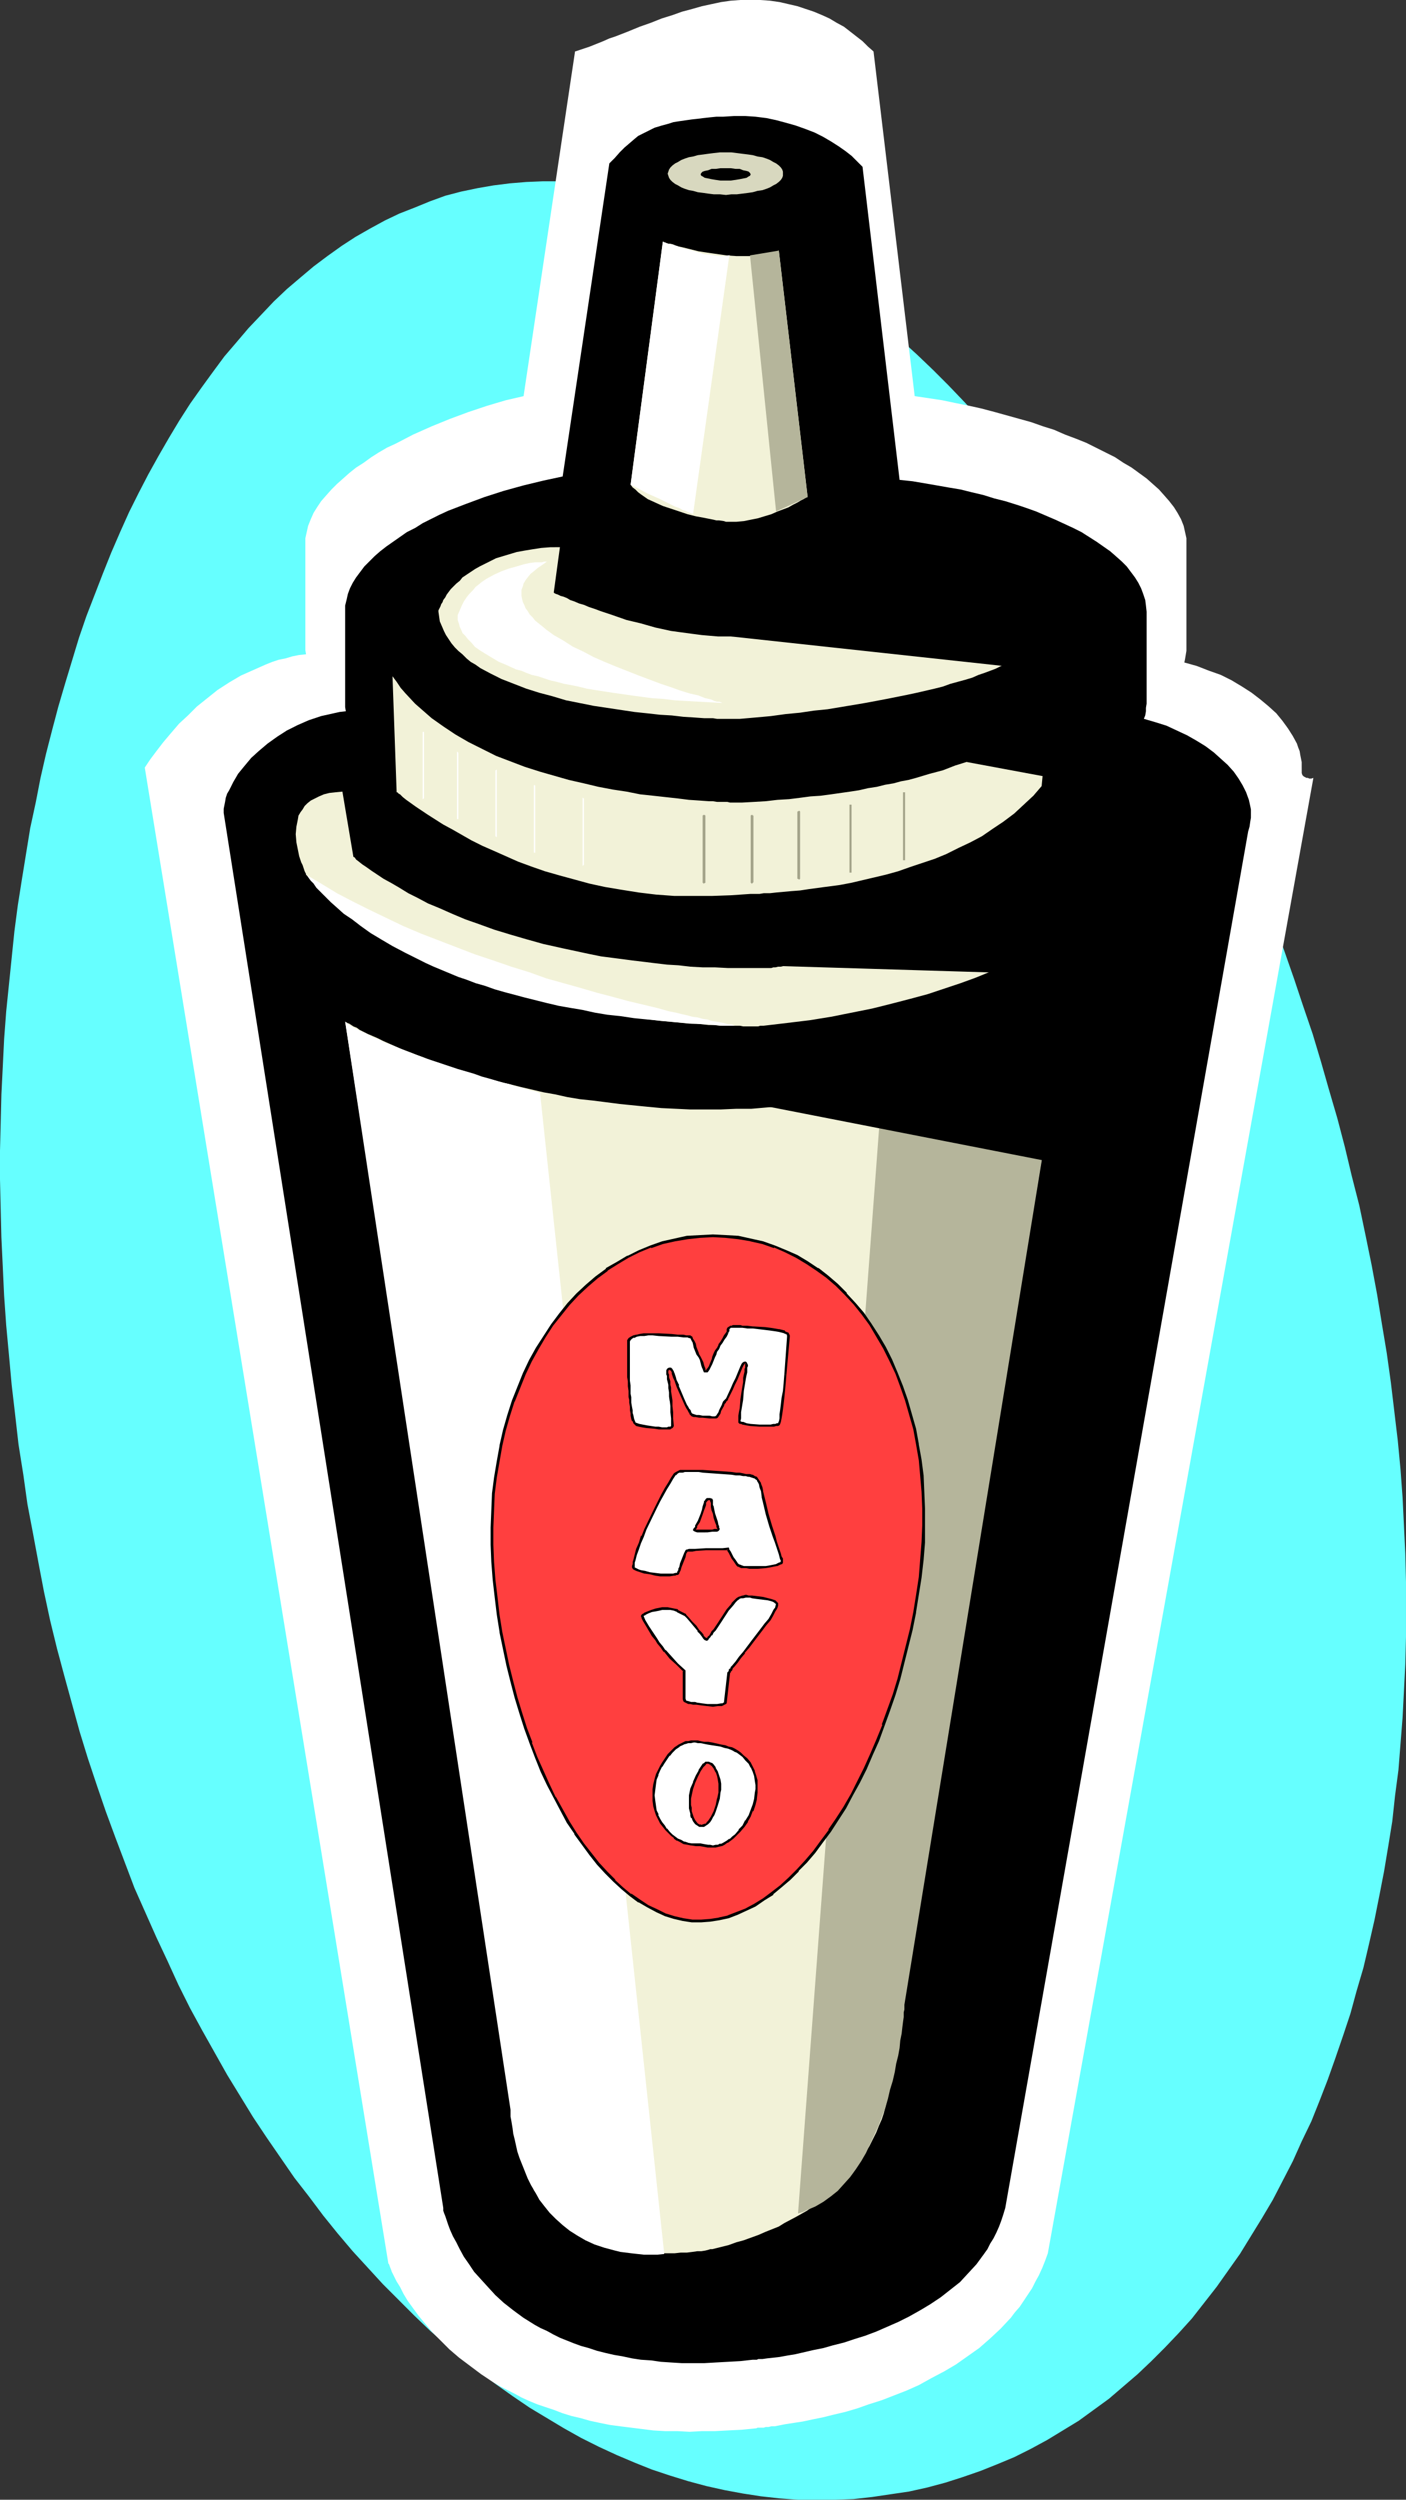 <?xml version="1.0" encoding="UTF-8" standalone="no"?>
<svg
   version="1.0"
   width="87.601mm"
   height="155.668mm"
   id="svg43"
   sodipodi:docname="Mayonnaise 1.wmf"
   xmlns:inkscape="http://www.inkscape.org/namespaces/inkscape"
   xmlns:sodipodi="http://sodipodi.sourceforge.net/DTD/sodipodi-0.dtd"
   xmlns="http://www.w3.org/2000/svg"
   xmlns:svg="http://www.w3.org/2000/svg">
  <rect width="100%" height="100%" fill="#333333" stroke="none"/>
  <sodipodi:namedview
     id="namedview43"
     pagecolor="#ffffff"
     bordercolor="#000000"
     borderopacity="0.25"
     inkscape:showpageshadow="2"
     inkscape:pageopacity="0.0"
     inkscape:pagecheckerboard="0"
     inkscape:deskcolor="#d1d1d1"
     inkscape:document-units="mm" />
  <defs
     id="defs1">
    <pattern
       id="WMFhbasepattern"
       patternUnits="userSpaceOnUse"
       width="6"
       height="6"
       x="0"
       y="0" />
  </defs>
  <path
     style="fill:#66ffff;fill-opacity:1;fill-rule:evenodd;stroke:none"
     d="m 209.738,587.061 4.363,-0.646 4.363,-0.97 4.201,-1.131 4.04,-1.293 4.201,-1.454 4.04,-1.616 3.878,-1.616 3.878,-1.939 3.878,-2.101 3.716,-2.262 3.716,-2.262 3.555,-2.585 3.555,-2.585 3.393,-2.909 3.393,-2.909 3.232,-3.07 3.232,-3.232 3.232,-3.393 3.07,-3.393 2.909,-3.717 2.909,-3.717 2.747,-3.878 2.747,-3.878 2.585,-4.201 2.585,-4.201 2.585,-4.363 2.262,-4.363 2.424,-4.686 2.101,-4.686 2.262,-4.686 1.939,-4.848 1.939,-5.009 1.777,-5.009 1.777,-5.171 1.777,-5.333 1.454,-5.333 1.616,-5.494 1.293,-5.494 1.293,-5.656 1.131,-5.656 1.131,-5.817 0.97,-5.817 0.97,-5.979 0.646,-5.979 0.808,-6.14 0.485,-6.14 0.485,-6.14 0.323,-6.302 0.323,-6.302 0.162,-6.464 v -6.464 -6.464 l -0.162,-6.625 -0.323,-6.625 -0.323,-6.625 -0.485,-6.625 -0.646,-6.787 -0.808,-6.787 -0.808,-6.787 -0.97,-6.948 -1.131,-6.787 -1.131,-6.948 -1.293,-6.948 -1.454,-7.11 -1.454,-6.948 -1.777,-6.948 -1.616,-6.787 -1.777,-6.787 -1.939,-6.625 -1.939,-6.787 -1.939,-6.464 -2.262,-6.625 -2.101,-6.302 -2.262,-6.464 -2.262,-6.302 -2.424,-6.14 -2.424,-6.14 -2.585,-6.14 -2.585,-5.979 -2.747,-5.817 -2.747,-5.817 -2.747,-5.656 -2.747,-5.656 -2.909,-5.494 -2.909,-5.494 -3.07,-5.332 -3.07,-5.171 -3.07,-5.171 -3.232,-5.009 -3.232,-5.009 -3.232,-4.686 -3.393,-4.686 -3.232,-4.686 -3.393,-4.525 -3.393,-4.363 -3.555,-4.201 -3.555,-4.201 -3.393,-3.878 -3.555,-3.878 -3.716,-3.878 -3.555,-3.555 -3.716,-3.555 -3.716,-3.393 -3.716,-3.232 -3.716,-3.07 -3.716,-3.07 -3.878,-2.747 -3.716,-2.747 -3.878,-2.585 -3.716,-2.424 -3.878,-2.262 -3.878,-2.101 -3.878,-1.939 -3.878,-1.939 -3.878,-1.616 -3.878,-1.454 -3.878,-1.454 -3.878,-1.131 -3.878,-1.131 -3.878,-0.808 -3.878,-0.646 -3.878,-0.646 -4.04,-0.323 -3.878,-0.162 h -3.716 l -3.878,0.162 -3.878,0.323 -3.878,0.485 -3.716,0.646 -3.878,0.808 -3.716,0.97 -3.555,1.293 -3.555,1.454 -3.716,1.454 -3.393,1.616 -3.555,1.939 -3.393,1.939 -3.232,2.101 -3.393,2.424 -3.232,2.424 -3.07,2.585 -3.232,2.747 -3.07,2.909 -2.909,3.07 -3.07,3.232 -2.747,3.232 -2.909,3.393 -2.747,3.717 -2.585,3.555 -2.747,3.878 -2.585,4.04 -2.424,4.04 -2.424,4.201 -2.424,4.363 -2.262,4.363 -2.262,4.525 -2.101,4.686 -2.101,4.848 -1.939,4.848 -1.939,5.009 -1.939,5.009 -1.777,5.171 -1.616,5.333 -1.616,5.332 -1.616,5.494 -1.454,5.494 -1.454,5.656 -1.293,5.656 -1.131,5.817 -1.293,5.979 -0.97,5.979 -0.97,5.979 -0.97,6.14 -0.808,6.14 -0.646,6.302 -0.646,6.302 -0.646,6.302 -0.485,6.464 -0.323,6.625 -0.323,6.464 -0.162,6.625 L 0,270.827 v 6.787 l 0.162,6.787 0.162,6.787 0.323,6.787 0.323,6.948 0.485,6.948 0.646,6.948 0.646,7.11 0.808,6.948 0.808,7.11 1.131,7.11 0.97,6.948 1.293,6.787 1.293,6.948 1.293,6.787 1.454,6.787 1.616,6.625 1.777,6.625 1.777,6.464 1.777,6.464 1.939,6.302 2.101,6.302 2.101,6.14 2.262,6.14 2.262,5.979 2.262,5.979 2.585,5.817 2.585,5.817 2.585,5.494 2.585,5.656 2.747,5.494 2.909,5.333 2.909,5.171 2.909,5.171 3.07,5.009 3.07,5.009 3.232,4.848 3.232,4.686 3.232,4.686 3.393,4.363 3.393,4.525 3.393,4.201 3.555,4.201 3.555,3.878 3.555,3.878 3.716,3.717 3.716,3.717 3.716,3.555 3.878,3.393 3.716,3.07 3.878,3.07 4.04,3.07 3.878,2.747 4.04,2.747 4.04,2.424 4.04,2.424 4.04,2.262 4.201,2.101 4.201,1.939 4.201,1.778 4.04,1.616 4.363,1.454 4.201,1.293 4.201,1.131 4.363,0.97 4.363,0.808 4.201,0.646 4.363,0.485 4.363,0.323 h 4.363 4.363 l 4.363,-0.162 4.363,-0.485 z"
     id="path1" />
  <path
     style="fill:#ffffff;fill-opacity:1;fill-rule:evenodd;stroke:none"
     d="m 306.528,180.336 v -0.97 l -0.162,-0.808 -0.162,-0.808 -0.162,-0.97 -0.323,-0.808 -0.323,-0.97 -0.97,-1.778 -1.131,-1.778 -1.293,-1.778 -1.454,-1.778 -1.777,-1.616 -1.939,-1.616 -2.101,-1.616 -2.262,-1.454 -2.424,-1.454 -2.585,-1.293 -2.747,-0.97 -2.909,-1.131 -2.909,-0.808 0.162,-0.808 0.162,-0.97 0.162,-0.97 v -0.97 -24.077 -1.454 l -0.323,-1.454 -0.323,-1.454 -0.646,-1.616 -0.808,-1.454 -0.808,-1.293 -1.131,-1.454 -1.131,-1.293 -1.293,-1.454 -1.454,-1.293 -1.454,-1.293 -1.777,-1.293 -1.777,-1.293 -1.939,-1.131 -1.939,-1.293 -2.262,-1.131 -2.262,-1.131 -2.262,-1.131 -2.424,-0.97 -2.585,-0.97 -2.585,-1.131 -2.585,-0.808 -2.747,-0.97 -2.909,-0.808 -2.909,-0.808 -2.909,-0.808 -3.07,-0.808 -2.909,-0.646 -3.232,-0.646 -3.07,-0.646 -3.232,-0.485 -3.232,-0.485 -9.695,-81.119 -1.293,-1.131 L 203.113,9.695 201.659,8.564 200.205,7.433 198.75,6.302 196.973,5.333 195.357,4.363 193.58,3.555 191.641,2.747 189.702,2.101 187.763,1.454 185.662,0.97 183.561,0.485 181.299,0.162 179.037,0 h -2.262 -2.424 l -2.262,0.162 -2.262,0.323 -2.262,0.485 -2.262,0.485 -2.262,0.646 -2.424,0.646 -2.262,0.808 -2.585,0.808 -2.424,0.97 -2.747,0.97 -2.747,1.131 -2.909,1.131 -1.454,0.485 -1.454,0.646 -3.232,1.293 -3.393,1.131 -12.119,81.119 -2.101,0.485 -2.101,0.485 -4.363,1.293 -4.363,1.454 -4.363,1.616 -4.363,1.777 -4.363,1.939 -4.04,2.101 -2.101,0.97 -1.939,1.131 -1.777,1.131 -1.777,1.293 -1.777,1.131 -1.616,1.293 -1.454,1.293 -1.454,1.293 -1.293,1.293 -1.293,1.454 -1.131,1.293 -0.97,1.454 -0.808,1.293 -0.646,1.454 -0.646,1.616 -0.323,1.454 -0.323,1.454 v 1.454 24.077 0.808 l 0.162,0.97 -1.616,0.162 -1.616,0.323 -1.616,0.485 -1.616,0.323 -1.454,0.485 -1.616,0.646 -1.454,0.646 -1.454,0.646 -2.909,1.293 -2.747,1.616 -2.747,1.778 -2.424,1.939 -2.424,1.939 -2.101,2.101 -2.101,1.939 -1.939,2.262 -1.777,2.101 -1.616,2.101 -1.454,1.939 -1.293,1.939 57.363,352.107 v 0 0 l 0.162,0.162 0.162,0.485 0.323,0.808 0.162,0.485 0.485,0.97 0.646,1.293 0.808,1.293 0.808,1.616 0.97,1.616 1.293,1.778 1.293,1.778 1.616,1.939 1.616,1.939 1.939,1.939 2.101,2.101 2.262,1.939 2.585,1.939 2.585,1.939 1.454,0.97 1.454,0.97 1.616,0.97 1.616,0.808 1.616,0.808 1.777,0.97 1.777,0.808 1.939,0.808 1.939,0.646 1.939,0.646 2.101,0.808 2.101,0.646 2.101,0.485 2.262,0.646 2.262,0.485 2.424,0.485 2.424,0.323 2.585,0.323 2.585,0.323 2.585,0.323 2.747,0.162 h 2.909 l 2.909,0.162 2.909,-0.162 h 3.07 l 3.07,-0.162 3.232,-0.162 3.232,-0.323 h 0.162 l 0.323,-0.162 h 0.162 0.323 0.485 0.485 l 0.485,-0.162 h 0.646 l 0.646,-0.162 h 0.808 l 0.808,-0.162 1.616,-0.323 2.101,-0.323 2.101,-0.323 2.262,-0.485 2.424,-0.485 2.585,-0.646 2.747,-0.646 2.747,-0.808 2.747,-0.97 3.07,-0.97 2.909,-1.131 2.909,-1.131 2.909,-1.293 2.909,-1.616 3.07,-1.616 2.747,-1.616 2.747,-1.939 2.747,-1.939 2.585,-2.262 2.424,-2.262 2.424,-2.585 0.97,-1.293 1.131,-1.293 0.97,-1.454 0.97,-1.454 0.97,-1.454 0.808,-1.616 0.808,-1.454 0.808,-1.778 0.646,-1.616 0.646,-1.778 62.534,-347.259 -0.485,0.162 h -0.485 l -0.323,-0.162 h -0.323 l -0.323,-0.162 -0.323,-0.162 -0.323,-0.323 -0.162,-0.485 v -0.485 z"
     id="path2" />
  <path
     style="fill:#000000;fill-opacity:1;fill-rule:evenodd;stroke:none"
     d="m 294.571,191.324 v -0.808 l -0.162,-0.808 -0.323,-1.454 -0.646,-1.778 -0.808,-1.616 -0.97,-1.616 -1.131,-1.616 -1.454,-1.616 -1.616,-1.454 -1.616,-1.454 -1.939,-1.454 -2.101,-1.293 -2.262,-1.293 -2.424,-1.131 -2.424,-1.131 -2.585,-0.808 -2.747,-0.808 0.323,-0.808 0.162,-0.97 v -0.808 l 0.162,-0.97 v -21.653 l -0.162,-1.454 -0.162,-1.293 -0.485,-1.454 -0.485,-1.293 -0.646,-1.293 -0.808,-1.293 -0.97,-1.293 -0.97,-1.293 -1.131,-1.131 -1.454,-1.293 -1.293,-1.131 -1.616,-1.131 -1.616,-1.131 -1.777,-1.131 -1.777,-1.131 -1.939,-0.97 -2.101,-0.97 -2.101,-0.97 -2.262,-0.97 -2.262,-0.97 -2.262,-0.808 -2.424,-0.808 -2.585,-0.808 -2.585,-0.646 -2.585,-0.808 -2.747,-0.646 -2.585,-0.646 -2.909,-0.485 -2.747,-0.485 -5.655,-0.97 -3.07,-0.323 -8.726,-73.686 -1.293,-1.293 -1.293,-1.293 -1.454,-1.131 -1.616,-1.131 -1.777,-1.131 -1.939,-1.131 -1.939,-0.97 -2.101,-0.808 -2.262,-0.808 -2.262,-0.646 -2.424,-0.646 -2.262,-0.485 -2.585,-0.323 -2.424,-0.162 h -2.585 l -2.585,0.162 h -1.616 l -1.616,0.162 -1.454,0.162 -1.293,0.162 -1.454,0.162 -1.131,0.162 -1.131,0.162 -1.131,0.162 -0.97,0.162 -0.97,0.323 -1.777,0.485 -1.616,0.485 -1.293,0.646 -1.293,0.646 -1.293,0.646 -0.97,0.808 -1.131,0.97 -1.131,0.97 -1.131,1.131 -1.131,1.293 -0.646,0.646 -0.646,0.646 -10.988,73.686 -4.524,0.97 -4.686,1.131 -4.686,1.293 -4.524,1.454 -4.363,1.616 -4.201,1.616 -2.101,0.97 -1.939,0.97 -1.939,0.97 -1.777,1.131 -1.939,0.97 -1.616,1.131 -1.616,1.131 -1.616,1.131 -1.454,1.131 -1.293,1.131 -1.293,1.293 -1.131,1.131 -0.97,1.293 -0.97,1.293 -0.808,1.293 -0.646,1.293 -0.485,1.293 -0.323,1.454 -0.323,1.293 v 1.454 21.653 0.808 l 0.162,0.97 -1.454,0.162 -1.454,0.323 -2.909,0.646 -1.454,0.485 -1.454,0.485 -2.585,1.131 -2.585,1.293 -2.262,1.454 -2.262,1.616 -2.101,1.778 -1.777,1.616 -1.616,1.939 -1.454,1.778 -1.131,1.939 -0.485,0.97 -0.485,0.97 -0.485,0.808 -0.323,0.97 -0.162,0.97 -0.162,0.808 -0.162,0.808 v 0.97 l 51.707,328.353 v 0.162 0 0.162 0.323 l 0.162,0.485 0.323,0.808 0.323,0.97 0.323,0.97 0.485,1.293 0.646,1.454 0.808,1.454 0.808,1.616 0.97,1.778 1.131,1.616 1.293,1.939 1.616,1.778 1.616,1.778 1.777,1.939 1.939,1.778 2.262,1.778 2.424,1.778 1.293,0.808 1.293,0.808 1.454,0.808 1.454,0.646 1.454,0.808 1.616,0.808 1.616,0.646 1.616,0.646 1.777,0.646 1.777,0.485 1.939,0.646 1.939,0.485 2.101,0.485 1.939,0.323 2.262,0.485 2.101,0.323 2.424,0.162 2.262,0.323 2.424,0.162 2.585,0.162 h 2.585 2.585 l 2.747,-0.162 2.909,-0.162 2.909,-0.162 2.909,-0.323 h 0.162 0.162 0.323 0.323 l 0.323,-0.162 h 0.485 0.485 l 1.131,-0.162 1.454,-0.162 1.454,-0.162 1.777,-0.323 1.939,-0.323 2.101,-0.485 2.101,-0.485 2.424,-0.485 2.262,-0.646 2.585,-0.646 2.424,-0.808 2.585,-0.808 2.585,-0.97 2.585,-1.131 2.585,-1.131 2.585,-1.293 2.585,-1.454 2.424,-1.454 2.424,-1.616 2.262,-1.778 2.262,-1.778 1.939,-2.101 1.939,-2.101 1.777,-2.424 0.808,-1.131 0.646,-1.293 0.808,-1.293 0.646,-1.293 0.646,-1.454 0.485,-1.293 0.485,-1.454 0.485,-1.616 57.201,-323.99 0.323,-1.131 0.162,-1.131 0.162,-0.97 z"
     id="path3" />
  <path
     style="fill:#d8d8bf;fill-opacity:1;fill-rule:evenodd;stroke:none"
     d="m 170.958,45.892 1.293,-0.162 h 1.293 l 1.293,-0.162 1.293,-0.162 1.131,-0.162 1.131,-0.323 1.131,-0.162 0.97,-0.323 0.808,-0.323 0.808,-0.485 0.646,-0.323 0.646,-0.485 0.485,-0.485 0.323,-0.485 0.162,-0.485 v -0.485 -0.485 l -0.162,-0.485 -0.323,-0.485 -0.485,-0.485 -0.646,-0.485 -0.646,-0.323 -0.808,-0.485 -0.808,-0.323 -0.97,-0.323 -1.131,-0.162 -1.131,-0.323 -1.131,-0.162 -1.293,-0.162 -1.293,-0.162 -1.293,-0.162 h -1.293 -1.454 l -1.454,0.162 -1.293,0.162 -1.131,0.162 -1.293,0.162 -1.131,0.323 -0.97,0.162 -0.97,0.323 -0.808,0.323 -0.808,0.485 -0.646,0.323 -0.646,0.485 -0.485,0.485 -0.323,0.485 -0.162,0.485 -0.162,0.485 0.162,0.485 0.162,0.485 0.323,0.485 0.485,0.485 0.646,0.485 0.646,0.323 0.808,0.485 0.808,0.323 0.97,0.323 0.97,0.162 1.131,0.323 1.293,0.162 1.131,0.162 1.293,0.162 h 1.454 z"
     id="path4" />
  <path
     style="fill:#f2f2d8;fill-opacity:1;fill-rule:evenodd;stroke:none"
     d="m 156.092,56.88 v 0 l 0.162,0.162 h 0.323 l 0.323,0.162 0.485,0.162 h 0.485 l 0.646,0.162 0.646,0.323 0.646,0.162 0.808,0.162 1.939,0.485 1.939,0.485 2.101,0.323 2.262,0.323 2.262,0.323 2.262,0.162 h 2.262 2.101 l 2.101,-0.323 0.97,-0.162 0.97,-0.162 0.808,-0.323 0.808,-0.323 6.787,58.011 v 0 h -0.162 l -0.323,0.162 -0.485,0.323 -0.646,0.323 -0.808,0.485 -0.97,0.485 -1.131,0.646 -1.293,0.485 -1.293,0.485 -1.454,0.646 -1.616,0.485 -1.616,0.485 -1.616,0.323 -1.616,0.323 -1.777,0.162 h -1.777 v 0 h -0.162 -0.162 -0.323 l -0.485,-0.162 -1.131,-0.162 h -0.646 l -0.646,-0.162 -0.808,-0.162 -1.616,-0.323 -1.777,-0.323 -1.939,-0.485 -1.939,-0.646 -1.939,-0.646 -1.939,-0.646 -1.777,-0.808 -1.777,-0.808 -1.616,-1.131 -0.646,-0.485 -0.646,-0.646 -0.646,-0.485 -0.485,-0.646 z"
     id="path5" />
  <path
     style="fill:#ffffff;fill-opacity:1;fill-rule:evenodd;stroke:none"
     d="m 156.092,56.88 v 0 h 0.162 l 0.162,0.162 h 0.162 l 0.323,0.162 0.485,0.162 0.808,0.162 1.131,0.323 1.131,0.485 1.293,0.323 1.293,0.323 2.747,0.808 1.454,0.162 1.131,0.162 1.131,0.162 h 0.97 0.485 l 0.323,-0.162 h 0.323 l 0.162,-0.162 -8.564,61.081 v 0 l -0.162,-0.162 h -0.162 l -0.323,-0.162 -0.485,-0.162 -0.646,-0.323 -0.646,-0.162 -0.808,-0.485 -0.97,-0.323 -0.97,-0.485 -1.293,-0.646 -1.293,-0.646 -1.454,-0.646 -1.777,-0.808 -1.777,-0.97 -1.939,-0.97 z"
     id="path6" />
  <path
     style="fill:#f2f2d8;fill-opacity:1;fill-rule:evenodd;stroke:none"
     d="m 131.854,128.788 -1.454,10.665 v 0 l 0.162,0.162 0.323,0.162 0.485,0.162 0.646,0.323 0.646,0.162 0.808,0.323 0.808,0.485 0.97,0.323 1.131,0.485 1.131,0.323 1.131,0.485 1.454,0.485 1.293,0.485 1.454,0.485 1.454,0.485 3.232,1.131 3.393,0.808 3.393,0.97 3.716,0.808 3.555,0.485 3.716,0.485 3.716,0.323 h 1.777 1.777 0.646 l 0.323,-0.162 h 0.646 0.485 0.808 l 0.808,-0.162 h 0.808 l 0.97,-0.162 h 0.97 l 1.131,-0.162 1.131,-0.162 1.131,-0.162 2.585,-0.485 2.585,-0.646 2.747,-0.646 2.909,-0.97 2.747,-0.97 2.747,-1.293 2.585,-1.454 1.293,-0.808 1.293,-0.97 1.131,-0.97 1.131,-0.97 -1.454,-10.665 v 0 h 0.485 l 0.485,0.162 h 0.646 l 0.97,0.162 h 0.97 l 1.131,0.162 1.454,0.162 1.454,0.162 1.454,0.323 1.777,0.162 1.616,0.323 1.777,0.323 1.939,0.323 3.716,0.97 3.878,0.808 3.716,1.293 1.777,0.485 1.777,0.808 1.777,0.646 1.616,0.808 1.454,0.808 1.454,0.808 1.293,0.97 1.131,0.97 0.97,0.97 0.808,1.131 0.646,1.131 0.485,1.131 v 0 l 0.162,0.162 v 0.323 0.323 l 0.162,0.485 v 0.485 l -0.162,0.485 -0.162,0.646 -0.162,0.646 -0.323,0.808 -0.485,0.808 -0.646,0.808 -0.808,0.97 -0.97,0.808 -1.131,0.97 -1.454,0.97 -0.808,0.485 -0.808,0.646 -0.97,0.485 -0.97,0.485 -0.97,0.485 -1.131,0.485 -1.293,0.646 -1.293,0.485 -1.293,0.485 -1.454,0.485 -1.454,0.646 -1.616,0.485 -1.777,0.485 -1.777,0.485 -1.777,0.646 -1.939,0.485 -2.101,0.485 -2.101,0.485 -2.262,0.485 -2.424,0.485 -2.424,0.485 -2.585,0.485 -2.585,0.485 -2.909,0.485 -2.909,0.485 -2.909,0.485 -3.232,0.323 -3.232,0.485 -3.393,0.323 -3.555,0.485 -3.555,0.323 -3.716,0.323 h -1.293 -0.485 -1.131 -0.808 -0.808 -0.808 l -0.97,-0.162 h -2.101 l -2.262,-0.162 -2.585,-0.162 -2.747,-0.323 -2.747,-0.162 -2.909,-0.323 -3.07,-0.323 -3.232,-0.485 -3.232,-0.485 -3.232,-0.485 -3.232,-0.646 -3.232,-0.646 -3.232,-0.97 -3.07,-0.808 -3.07,-0.97 -2.909,-1.131 -2.909,-1.131 -2.585,-1.293 -2.424,-1.293 -1.131,-0.808 -1.131,-0.646 -0.97,-0.808 -0.97,-0.97 -0.97,-0.808 -0.808,-0.808 -0.808,-0.97 -0.646,-0.97 -0.646,-0.97 -0.485,-0.97 -0.485,-1.131 -0.485,-1.131 -0.162,-1.131 -0.162,-1.131 v 0 -0.162 -0.162 l 0.162,-0.323 0.162,-0.323 0.162,-0.323 0.162,-0.485 0.323,-0.485 0.162,-0.485 0.485,-0.646 0.323,-0.646 0.485,-0.646 0.485,-0.646 0.646,-0.646 0.646,-0.646 0.808,-0.646 0.646,-0.808 0.97,-0.646 0.97,-0.646 0.97,-0.646 1.131,-0.646 1.293,-0.646 1.293,-0.646 1.293,-0.646 1.616,-0.485 1.616,-0.485 1.616,-0.485 1.777,-0.323 1.939,-0.323 2.101,-0.323 2.101,-0.162 z"
     id="path7" />
  <path
     style="fill:#000000;fill-opacity:1;fill-rule:evenodd;stroke:none"
     d="m 164.656,148.987 86.448,9.372 10.988,-20.36 -25.369,-14.382 -34.903,-3.555 z"
     id="path8" />
  <path
     style="fill:#f2f2d8;fill-opacity:1;fill-rule:evenodd;stroke:none"
     d="m 92.427,159.167 0.97,27.147 v 0.162 h 0.162 l 0.162,0.162 0.162,0.162 0.323,0.162 0.646,0.646 0.808,0.646 1.131,0.808 1.131,0.808 1.454,0.97 1.454,0.97 1.777,1.131 1.777,1.131 2.101,1.131 2.262,1.293 2.262,1.293 2.585,1.293 2.585,1.131 2.909,1.293 2.909,1.293 3.07,1.131 3.232,1.131 3.393,0.97 3.555,0.97 3.555,0.97 3.716,0.808 3.878,0.646 4.04,0.646 4.04,0.485 4.363,0.323 h 4.201 4.524 l 4.524,-0.162 4.686,-0.323 h 0.808 0.323 0.97 l 0.97,-0.162 h 1.454 l 1.454,-0.162 1.777,-0.162 1.777,-0.162 2.101,-0.162 2.101,-0.323 2.424,-0.323 2.424,-0.323 2.424,-0.323 2.585,-0.485 2.747,-0.646 2.747,-0.646 2.747,-0.646 2.909,-0.808 2.747,-0.97 2.909,-0.97 2.909,-0.97 2.747,-1.131 2.909,-1.454 2.747,-1.293 2.747,-1.454 2.585,-1.778 2.424,-1.616 2.585,-1.939 2.262,-2.101 2.262,-2.101 1.939,-2.262 1.777,-18.745 v 0 l -0.162,0.162 -0.162,0.323 -0.162,0.323 -0.485,0.485 -0.323,0.485 -0.646,0.646 -0.646,0.646 -0.808,0.808 -0.97,0.646 -0.97,0.97 -1.293,0.808 -1.293,0.808 -1.454,0.97 -1.777,0.97 -1.777,0.97 -1.939,0.97 -2.262,0.97 -2.424,1.131 -2.585,0.808 -2.909,1.131 -3.07,0.808 -3.232,0.97 -1.777,0.485 -1.777,0.323 -1.777,0.485 -1.939,0.323 -1.939,0.485 -2.101,0.323 -2.101,0.485 -2.101,0.323 -2.262,0.323 -2.262,0.323 -2.424,0.323 -2.424,0.162 -2.424,0.323 -2.585,0.323 -2.747,0.162 -2.747,0.323 -2.747,0.162 -2.909,0.162 h -0.97 -0.485 -1.293 l -0.646,-0.162 h -0.808 -0.808 -0.808 l -0.97,-0.162 h -0.97 l -2.262,-0.162 -2.424,-0.162 -2.585,-0.323 -2.909,-0.323 -2.909,-0.323 -3.07,-0.323 -3.232,-0.646 -3.232,-0.485 -3.393,-0.646 -3.393,-0.808 -3.555,-0.808 -3.393,-0.97 -3.393,-0.97 -3.555,-1.131 -3.393,-1.293 -3.393,-1.293 -3.232,-1.616 -3.232,-1.616 -3.07,-1.778 -2.909,-1.939 -2.747,-1.939 -1.293,-1.131 -1.293,-1.131 -1.293,-1.131 -2.262,-2.424 -1.131,-1.293 -0.97,-1.454 z"
     id="path9" />
  <path
     style="fill:#f2f2d8;fill-opacity:1;fill-rule:evenodd;stroke:none"
     d="m 81.278,240.448 0.162,0.162 h 0.162 l 0.162,0.162 0.485,0.162 0.485,0.323 0.485,0.323 0.808,0.323 0.646,0.485 0.97,0.485 0.97,0.485 1.131,0.485 1.131,0.485 1.293,0.646 1.454,0.646 1.454,0.646 1.454,0.646 1.777,0.646 1.616,0.646 1.777,0.646 1.939,0.808 2.101,0.646 2.101,0.808 2.101,0.646 2.262,0.646 2.262,0.808 2.424,0.646 2.424,0.646 2.585,0.646 2.585,0.646 2.747,0.646 2.747,0.646 2.747,0.485 2.909,0.646 2.909,0.485 3.07,0.323 6.302,0.808 3.232,0.323 3.232,0.323 3.393,0.323 3.393,0.162 3.393,0.162 h 3.555 3.555 l 3.716,-0.162 h 3.555 l 3.716,-0.323 3.878,-0.323 3.716,-0.323 3.878,-0.485 3.878,-0.485 3.878,-0.646 4.04,-0.808 4.04,-0.808 4.04,-0.808 4.201,-1.131 4.201,-0.97 4.04,-1.293 4.201,-1.293 4.363,-1.454 4.201,-1.616 4.363,-1.616 4.363,-1.939 4.363,-1.939 -40.881,245.942 v 0.808 0.485 0.808 l -0.162,0.808 -0.162,0.97 -0.162,1.131 -0.162,1.131 -0.323,1.293 -0.323,1.293 -0.485,1.454 -0.646,1.454 -0.646,1.616 -0.808,1.616 -0.808,1.616 -1.131,1.778 -1.131,1.616 -1.293,1.778 -1.454,1.616 -1.454,1.778 -1.777,1.778 -2.101,1.616 -2.101,1.616 -2.262,1.616 -2.585,1.454 -2.747,1.454 -1.293,0.808 -1.616,0.646 -1.616,0.646 -1.454,0.646 -1.777,0.646 -1.777,0.646 -1.777,0.485 -1.777,0.646 -1.939,0.485 -1.939,0.485 h -0.162 -0.323 l -0.485,0.162 -0.646,0.162 -0.97,0.162 h -0.97 l -1.131,0.162 -1.293,0.162 h -1.454 l -1.454,0.162 h -1.616 -1.777 -1.777 l -1.777,-0.162 -1.939,-0.162 -1.777,-0.323 -1.939,-0.323 -1.939,-0.485 -1.939,-0.485 -1.939,-0.646 -1.939,-0.808 -1.939,-0.97 -1.777,-0.97 -1.616,-1.293 -1.777,-1.293 -1.454,-1.454 -1.616,-1.778 -1.293,-1.778 -1.293,-1.939 -0.97,-2.262 -0.485,-1.131 -0.485,-1.293 -0.485,-1.293 -0.323,-1.293 z"
     id="path10" />
  <path
     style="fill:#ffffff;fill-opacity:1;fill-rule:evenodd;stroke:none"
     d="m 81.278,240.448 38.942,256.122 v 0.162 0.323 0.485 0.646 l 0.162,0.808 0.162,0.97 0.162,0.97 0.162,1.293 0.323,1.293 0.323,1.454 0.323,1.454 0.485,1.454 0.646,1.616 0.646,1.616 0.646,1.616 0.808,1.616 0.97,1.616 0.97,1.778 1.131,1.454 1.293,1.616 1.454,1.454 1.616,1.454 1.616,1.293 1.777,1.131 1.939,1.131 2.101,0.97 2.424,0.808 2.424,0.646 1.293,0.323 1.293,0.162 1.293,0.162 1.454,0.162 1.454,0.162 h 3.232 l 1.616,-0.162 -29.247,-273.251 h -0.162 l -0.323,-0.162 -0.485,-0.162 -0.646,-0.162 -0.808,-0.162 -0.97,-0.323 -1.131,-0.323 -1.293,-0.323 -1.454,-0.485 -1.454,-0.323 -1.616,-0.485 -1.616,-0.485 -1.777,-0.485 -1.777,-0.646 -3.878,-1.131 -3.878,-1.293 -3.878,-1.293 -3.878,-1.454 -3.555,-1.454 -1.777,-0.646 -1.616,-0.808 -1.616,-0.646 -1.454,-0.808 -1.454,-0.646 -1.293,-0.646 -1.131,-0.646 z"
     id="path11" />
  <path
     style="fill:#f2f2d8;fill-opacity:1;fill-rule:evenodd;stroke:none"
     d="m 80.631,186.315 2.585,15.351 v 0 l 0.323,0.162 0.323,0.485 0.646,0.485 0.808,0.646 0.97,0.646 1.131,0.808 1.454,0.97 1.454,0.97 1.777,0.97 1.939,1.131 2.101,1.293 2.262,1.131 2.424,1.293 2.747,1.131 2.909,1.293 3.07,1.293 3.232,1.131 3.555,1.293 3.716,1.131 3.878,1.131 4.04,1.131 4.363,0.97 4.524,0.97 2.262,0.485 2.424,0.485 5.009,0.646 2.424,0.323 2.747,0.323 2.585,0.323 2.747,0.323 2.747,0.162 2.747,0.323 2.909,0.162 h 2.909 l 3.07,0.162 h 3.07 6.14 0.162 0.323 0.162 0.323 l 0.485,-0.162 h 0.485 l 0.646,-0.162 h 0.646 l 0.646,-0.162 0.646,-0.162 0.97,-0.162 h 0.808 l 0.97,-0.162 1.939,-0.485 2.262,-0.485 2.424,-0.323 2.585,-0.646 2.747,-0.646 2.909,-0.646 3.07,-0.808 3.07,-0.808 3.07,-0.97 3.393,-0.97 3.232,-1.131 3.393,-1.131 3.393,-1.131 3.232,-1.454 3.393,-1.454 3.393,-1.454 3.232,-1.616 3.232,-1.778 3.07,-1.778 3.07,-1.939 2.909,-1.939 2.909,-2.262 2.585,-2.262 2.585,-2.262 2.262,-2.585 h 0.162 l 0.323,0.162 h 0.485 l 0.646,0.162 0.97,0.323 0.808,0.162 0.97,0.323 1.131,0.323 0.97,0.323 1.131,0.485 0.808,0.485 0.808,0.485 0.808,0.646 0.485,0.646 0.323,0.646 0.162,0.485 v 0.323 0 0.162 l -0.162,0.323 v 0.323 l -0.162,0.323 -0.162,0.485 -0.323,0.485 -0.162,0.646 -0.485,0.646 -0.323,0.808 -0.485,0.646 -0.646,0.97 -0.646,0.808 -0.646,0.97 -0.808,0.808 -0.97,0.97 v 0 l -0.323,0.323 -0.323,0.323 -0.646,0.485 -0.646,0.646 -0.97,0.646 -0.97,0.808 -1.293,0.97 -1.293,0.97 -1.616,1.131 -1.616,1.131 -1.939,1.131 -2.101,1.293 -2.262,1.293 -2.424,1.293 -2.585,1.454 -2.747,1.454 -2.909,1.293 -3.07,1.454 -3.232,1.293 -3.555,1.454 -3.555,1.293 -3.878,1.293 -3.878,1.293 -4.201,1.131 -4.363,1.131 -4.524,1.131 -4.848,0.97 -4.848,0.97 -5.009,0.808 -5.332,0.646 -5.494,0.646 h -0.808 l -0.485,0.162 h -3.555 l -0.808,-0.162 h -1.131 -1.131 -1.131 -1.293 l -1.293,-0.162 h -1.293 l -2.909,-0.323 h -1.616 l -3.232,-0.323 -3.555,-0.323 -3.716,-0.485 -3.878,-0.485 -3.878,-0.646 -4.201,-0.646 -4.201,-0.808 -4.363,-1.131 -4.363,-0.97 -4.363,-1.131 -4.524,-1.454 -4.524,-1.454 -4.363,-1.778 -4.524,-1.778 -4.363,-2.101 -4.363,-2.101 -4.363,-2.424 -2.101,-1.293 -2.101,-1.293 -1.939,-1.293 -2.101,-1.454 -1.939,-1.454 -1.939,-1.616 -1.939,-1.616 -1.939,-1.616 -1.777,-1.616 -1.777,-1.778 v 0 -0.162 l -0.162,-0.323 -0.162,-0.323 -0.162,-0.485 -0.162,-0.485 -0.162,-0.485 -0.323,-0.646 -0.485,-1.454 -0.323,-1.616 -0.323,-1.616 -0.162,-1.939 0.162,-1.778 0.162,-0.808 0.162,-0.808 0.162,-0.97 0.485,-0.808 0.485,-0.646 0.485,-0.808 0.646,-0.646 0.808,-0.646 0.97,-0.485 0.97,-0.485 1.131,-0.485 1.293,-0.323 1.454,-0.162 z"
     id="path12" />
  <path
     style="fill:#ffffff;fill-opacity:1;fill-rule:evenodd;stroke:none"
     d="m 72.067,205.867 h 0.162 l 0.162,0.323 0.323,0.485 0.485,0.646 0.646,0.646 0.646,0.97 0.97,0.97 1.131,1.131 1.293,1.293 1.454,1.293 1.616,1.454 1.939,1.293 2.101,1.616 2.262,1.616 2.424,1.454 2.747,1.616 3.07,1.616 1.616,0.808 1.616,0.808 1.616,0.808 1.777,0.808 1.939,0.808 1.939,0.808 1.939,0.808 1.939,0.646 2.101,0.808 2.262,0.646 2.262,0.808 2.262,0.646 2.424,0.646 2.424,0.646 2.585,0.646 2.585,0.646 2.747,0.646 2.747,0.485 2.909,0.485 2.909,0.646 2.909,0.485 3.07,0.323 3.232,0.485 3.232,0.323 3.393,0.323 3.393,0.323 3.555,0.323 3.555,0.162 3.716,0.323 h 3.716 v 0 h -0.162 -0.162 -0.485 l -0.323,-0.162 -0.485,-0.162 h -0.646 l -0.646,-0.162 -0.646,-0.162 -0.808,-0.162 -0.97,-0.162 -0.97,-0.162 -0.97,-0.323 -1.131,-0.162 -1.131,-0.323 -1.293,-0.162 -1.131,-0.323 -1.454,-0.323 -1.293,-0.323 -1.616,-0.323 -2.909,-0.808 -3.393,-0.808 -3.393,-0.808 -3.555,-0.97 -3.716,-0.97 -3.878,-1.131 -4.04,-1.131 -4.04,-1.131 -4.04,-1.454 -4.201,-1.293 -4.201,-1.454 -4.363,-1.454 -4.201,-1.616 -4.201,-1.616 -4.201,-1.616 -4.201,-1.778 -4.04,-1.939 -4.04,-1.939 -3.878,-1.939 -3.716,-1.939 -3.716,-2.262 z"
     id="path13" />
  <path
     style="fill:#000000;fill-opacity:1;fill-rule:evenodd;stroke:none"
     d="m 172.574,227.036 74.491,2.262 v 0 l 0.162,-0.162 0.162,-0.162 0.323,-0.162 0.323,-0.162 0.323,-0.323 0.646,-0.323 0.485,-0.323 0.485,-0.485 0.646,-0.485 1.454,-0.97 1.454,-1.131 1.777,-1.293 1.777,-1.454 1.777,-1.454 1.939,-1.616 1.939,-1.616 1.777,-1.778 1.939,-1.778 1.616,-1.778 1.777,-1.778 1.454,-1.778 1.293,-1.939 1.131,-1.778 0.485,-0.808 0.485,-0.808 0.323,-0.97 0.323,-0.808 0.162,-0.808 0.323,-0.808 v -0.808 -0.808 -0.808 l -0.323,-0.646 -0.323,-0.808 -0.323,-0.646 -0.485,-0.646 -0.485,-0.646 -0.808,-0.485 -0.646,-0.646 -0.97,-0.485 -0.97,-0.485 -1.131,-0.485 -1.454,-0.323 -1.293,-0.485 -1.616,-0.323 -1.616,-0.162 -1.777,-0.323 -2.101,-0.162 h -2.101 v 0 l -0.162,0.162 -0.162,0.323 -0.323,0.485 -0.323,0.646 -0.646,0.646 -0.646,0.808 -0.808,0.97 -0.808,0.97 -1.131,0.97 -1.293,1.131 -1.454,1.293 -1.454,1.293 -1.777,1.293 -1.939,1.454 -2.262,1.454 -2.424,1.293 -2.585,1.616 -2.747,1.454 -1.616,0.808 -1.616,0.808 -1.616,0.808 -1.616,0.808 -1.777,0.646 -1.777,0.97 -1.939,0.646 -1.939,0.808 -2.101,0.808 -2.101,0.808 -2.101,0.808 -2.262,0.808 -2.262,0.646 -2.424,0.808 -2.424,0.646 -2.585,0.808 -2.585,0.808 -2.585,0.646 -2.747,0.808 -2.909,0.646 -2.909,0.808 -3.07,0.646 -3.07,0.646 -3.232,0.646 -3.232,0.646 z"
     id="path14" />
  <path
     style="fill:#ffffff;fill-opacity:1;fill-rule:evenodd;stroke:none"
     d="m 128.784,132.182 h -0.646 l -0.485,0.162 h -0.97 -0.646 l -1.293,0.162 -1.454,0.323 -1.616,0.485 -1.777,0.485 -1.777,0.646 -1.777,0.808 -1.777,0.97 -0.97,0.646 -1.616,1.293 -0.646,0.808 -0.808,0.808 -0.646,0.808 -0.646,0.97 -0.485,0.97 -0.485,1.131 -0.485,1.131 v 0 0.162 0.323 0.323 0.323 l 0.162,0.485 0.162,0.485 0.162,0.646 0.323,0.646 0.323,0.808 0.646,0.646 0.646,0.808 0.808,0.808 0.808,0.97 1.131,0.808 1.293,0.808 1.616,0.97 1.616,0.97 1.939,0.808 2.101,0.97 1.293,0.323 1.131,0.485 1.293,0.485 1.454,0.323 1.454,0.485 1.454,0.485 1.454,0.323 1.777,0.485 1.777,0.323 1.616,0.323 1.939,0.485 1.939,0.323 2.101,0.323 2.101,0.323 2.262,0.323 2.262,0.323 2.424,0.323 2.424,0.323 2.585,0.162 2.585,0.323 2.747,0.162 2.909,0.162 2.909,0.162 3.07,0.162 v 0 h -0.162 -0.162 l -0.323,-0.162 -0.485,-0.162 h -0.485 l -0.646,-0.162 -0.646,-0.323 -0.646,-0.162 -0.808,-0.162 -0.808,-0.323 -0.808,-0.323 -2.101,-0.485 -2.101,-0.646 -2.262,-0.808 -2.424,-0.808 -2.585,-0.97 -2.585,-0.97 -5.332,-2.101 -2.747,-1.131 -2.585,-1.131 -2.424,-1.293 -2.424,-1.131 -2.262,-1.454 -2.262,-1.293 -1.777,-1.293 -0.97,-0.808 -0.808,-0.646 -0.808,-0.646 -0.646,-0.808 -0.646,-0.646 -0.485,-0.808 -0.485,-0.646 -0.323,-0.808 -0.323,-0.646 -0.162,-0.646 -0.162,-0.808 v -0.808 -0.646 l 0.323,-0.808 0.162,-0.646 0.485,-0.808 0.485,-0.646 0.646,-0.808 0.808,-0.646 0.97,-0.808 0.97,-0.646 z"
     id="path15" />
  <path
     style="fill:#ffffff;fill-opacity:1;fill-rule:evenodd;stroke:none"
     d="m 99.86,172.418 v -0.162 H 99.698 v 0 0 0 h -0.162 v 0 0 0 0 15.674 0 0 0 0.162 h 0.162 v -0.162 0 0 h 0.162 v 0 z"
     id="path16" />
  <path
     style="fill:#ffffff;fill-opacity:1;fill-rule:evenodd;stroke:none"
     d="m 137.509,187.93 v 0 h -0.162 v 0 0 -0.162 h -0.162 v 0.162 0 0 0 15.674 0 0.162 0 0 h 0.162 v 0 0 -0.162 h 0.162 v 0 z"
     id="path17" />
  <path
     style="fill:#ffffff;fill-opacity:1;fill-rule:evenodd;stroke:none"
     d="m 126.037,184.86 v 0 0 0 h -0.162 v -0.162 0 l -0.162,0.162 v 0 0 0 15.674 0 0.162 0 h 0.162 v 0 0 h 0.162 v -0.162 0 0 z"
     id="path18" />
  <path
     style="fill:#ffffff;fill-opacity:1;fill-rule:evenodd;stroke:none"
     d="m 116.988,181.305 v 0 0 -0.162 0 0 h -0.162 v 0 0 0.162 h -0.162 v 15.513 l 0.162,0.162 v 0 0 0 h 0.162 v 0 0 0 -0.162 0 z"
     id="path19" />
  <path
     style="fill:#ffffff;fill-opacity:1;fill-rule:evenodd;stroke:none"
     d="m 107.939,177.104 v 0 h -0.162 v -0.162 0 0 h -0.162 v 0 0 0.162 0 15.674 0 0 0 0 h 0.162 v 0 0 0 h 0.162 v -0.162 z"
     id="path20" />
  <path
     style="fill:#a3a389;fill-opacity:1;fill-rule:evenodd;stroke:none"
     d="m 166.11,191.97 v 0 0 l -0.162,-0.162 v 0 h -0.162 -0.162 v 0 0 l -0.162,0.162 v 0 15.674 0.162 h 0.162 v 0 0.162 h 0.162 l 0.162,-0.162 h 0.162 v -0.162 0 z"
     id="path21" />
  <path
     style="fill:#a3a389;fill-opacity:1;fill-rule:evenodd;stroke:none"
     d="m 177.421,191.97 v 0 h -0.162 v -0.162 0 h -0.162 -0.162 v 0 0 l -0.162,0.162 v 0 15.674 0.162 h 0.162 v 0 0.162 h 0.162 l 0.162,-0.162 v 0 l 0.162,-0.162 v 0 z"
     id="path22" />
  <path
     style="fill:#a3a389;fill-opacity:1;fill-rule:evenodd;stroke:none"
     d="m 213.132,186.799 v -0.162 0 -0.162 0 h -0.162 -0.162 v 0 h -0.162 v 0.162 0 15.674 0.162 0 h 0.162 v 0 h 0.162 0.162 v 0 -0.162 0 z"
     id="path23" />
  <path
     style="fill:#a3a389;fill-opacity:1;fill-rule:evenodd;stroke:none"
     d="m 200.528,189.546 v 0 0 -0.162 0 h -0.162 -0.162 v 0 h -0.162 v 0.162 0 15.674 0.162 0 h 0.162 v 0 h 0.162 0.162 v 0 -0.162 0 z"
     id="path24" />
  <path
     style="fill:#a3a389;fill-opacity:1;fill-rule:evenodd;stroke:none"
     d="m 188.409,191.162 v -0.162 0 0 l -0.162,-0.162 v 0 h -0.162 v 0 l -0.162,0.162 v 0 h -0.162 v 15.836 h 0.162 v 0 l 0.162,0.162 v 0 h 0.162 v 0 l 0.162,-0.162 v 0 -0.162 z"
     id="path25" />
  <path
     style="fill:#b5b59b;fill-opacity:1;fill-rule:evenodd;stroke:none"
     d="m 207.638,257.253 42.659,-14.705 -37.326,229.298 v 0.162 0.323 0.646 l -0.162,0.646 v 1.131 l -0.162,1.131 -0.162,1.293 -0.162,1.454 -0.323,1.616 -0.162,1.778 -0.323,1.778 -0.485,1.939 -0.323,1.939 -0.485,2.101 -0.646,2.101 -0.485,2.101 -0.646,2.262 -0.808,2.101 -0.808,2.101 -0.97,2.101 -0.97,2.101 -0.97,2.101 -1.131,1.939 -1.293,1.939 -1.293,1.778 -1.454,1.616 -1.454,1.616 -1.616,1.293 -1.777,1.293 -1.939,1.131 -1.939,0.808 -0.97,0.485 -1.131,0.323 z"
     id="path26" />
  <path
     style="fill:#ff3f3f;fill-opacity:1;fill-rule:evenodd;stroke:none"
     d="m 165.141,452.132 2.101,-0.162 2.101,-0.323 2.101,-0.485 2.101,-0.808 2.101,-0.808 2.101,-1.131 2.101,-1.293 2.101,-1.454 1.939,-1.616 2.101,-1.939 1.939,-1.939 1.939,-2.101 1.777,-2.262 1.939,-2.424 1.777,-2.585 1.777,-2.585 1.777,-2.747 1.616,-3.07 1.616,-2.909 1.616,-3.232 1.454,-3.232 1.454,-3.393 1.293,-3.555 1.293,-3.555 1.293,-3.717 1.131,-3.717 0.97,-3.717 0.97,-4.04 0.97,-3.878 0.808,-4.04 0.646,-4.04 0.646,-4.201 0.323,-4.04 0.485,-4.201 v -3.878 -4.04 l -0.162,-3.878 -0.323,-3.878 -0.323,-3.717 -0.646,-3.555 -0.646,-3.555 -0.97,-3.555 -0.97,-3.393 -1.131,-3.232 -1.131,-3.07 -1.454,-3.07 -1.454,-2.909 -1.616,-2.747 -1.616,-2.747 -1.939,-2.424 -1.939,-2.424 -1.939,-2.262 -2.262,-2.101 -2.101,-1.939 -2.424,-1.778 -2.424,-1.616 -2.424,-1.454 -2.585,-1.293 -2.747,-0.97 -2.747,-0.97 -2.747,-0.646 -2.909,-0.646 -2.909,-0.162 -3.07,-0.162 -3.07,0.162 -3.07,0.162 -2.909,0.646 -2.747,0.646 -2.909,0.97 -2.585,1.131 -2.747,1.131 -2.424,1.454 -2.585,1.616 -2.262,1.778 -2.424,1.939 -2.101,2.101 -2.101,2.262 -2.101,2.424 -1.777,2.585 -1.939,2.747 -1.616,2.747 -1.616,2.909 -1.454,3.07 -1.293,3.232 -1.293,3.232 -1.131,3.393 -0.97,3.555 -0.808,3.555 -0.646,3.717 -0.646,3.717 -0.485,3.878 -0.162,3.878 -0.162,4.04 v 4.04 l 0.162,4.04 0.323,4.201 0.485,4.201 0.485,4.04 0.646,4.04 0.808,4.04 0.808,3.878 0.97,3.878 0.97,3.717 1.131,3.555 1.131,3.555 1.293,3.555 1.293,3.393 1.293,3.232 1.454,3.232 1.454,2.909 1.616,2.909 1.616,2.909 1.777,2.585 1.616,2.585 1.777,2.424 1.939,2.262 1.777,1.939 1.939,1.939 1.939,1.778 1.939,1.616 2.101,1.454 1.939,1.293 2.101,0.97 2.101,0.97 2.101,0.646 1.939,0.485 2.101,0.323 z"
     id="path27" />
  <path
     style="fill:#000000;fill-opacity:1;fill-rule:evenodd;stroke:none"
     d="m 165.141,452.455 2.101,-0.162 v 0 l 2.101,-0.323 v 0 l 2.262,-0.485 v 0 l 2.101,-0.808 v 0 l 2.101,-0.97 v 0 l 2.101,-0.97 2.101,-1.454 v 0 l 2.101,-1.293 v -0.162 l 1.939,-1.616 2.101,-1.778 v 0 l 1.939,-1.939 v -0.162 l 1.939,-1.939 1.939,-2.262 1.777,-2.424 1.939,-2.585 v 0 l 1.777,-2.747 1.777,-2.747 1.616,-3.07 1.616,-2.909 1.616,-3.232 v 0 l 1.454,-3.393 1.454,-3.232 1.293,-3.555 v 0 l 1.293,-3.555 1.293,-3.717 v 0 l 1.131,-3.717 0.97,-3.878 0.97,-3.878 0.97,-3.878 0.808,-4.04 v -0.162 l 0.646,-4.04 0.646,-4.04 0.485,-4.201 0.323,-4.04 v -0.162 -3.878 -4.04 l -0.162,-3.878 v 0 l -0.162,-3.878 -0.485,-3.717 -0.646,-3.555 v -0.162 l -0.646,-3.555 -0.97,-3.393 -0.97,-3.393 v 0 l -1.131,-3.232 v 0 l -1.293,-3.232 -1.293,-3.07 v 0 l -1.454,-2.909 -1.616,-2.747 -1.777,-2.747 v 0 l -1.777,-2.585 -1.939,-2.262 -2.101,-2.262 v -0.162 l -2.101,-2.101 v 0 l -2.262,-1.939 -2.262,-1.778 h -0.162 l -2.424,-1.616 -2.424,-1.454 -2.585,-1.131 v 0 l -2.747,-1.131 v 0 l -2.747,-0.97 -2.909,-0.646 v 0 l -2.909,-0.646 -2.909,-0.162 v 0 l -3.07,-0.162 -3.07,0.162 v 0 l -3.07,0.162 -2.909,0.646 v 0 l -2.909,0.646 -2.747,0.97 v 0 l -2.747,1.131 -2.585,1.293 h -0.162 l -2.424,1.454 -2.585,1.454 v 0.162 l -2.424,1.778 -2.262,1.939 v 0 l -2.262,2.101 v 0 l -2.101,2.262 -1.939,2.424 -1.939,2.585 v 0 l -1.777,2.747 -1.777,2.747 -1.616,2.909 v 0 l -1.454,3.07 -1.293,3.232 -1.293,3.232 v 0 l -1.131,3.555 -0.97,3.393 -0.808,3.555 v 0.162 l -0.646,3.555 -0.646,3.878 -0.485,3.717 -0.162,4.04 v 0 l -0.162,4.04 v 4.04 l 0.162,4.04 v 0 l 0.323,4.201 0.485,4.201 0.485,4.04 0.646,4.04 v 0.162 l 0.808,3.878 0.808,3.878 0.97,3.878 0.97,3.717 1.131,3.717 v 0 l 1.131,3.555 1.293,3.555 v 0 l 1.293,3.393 1.293,3.232 1.454,3.07 1.616,3.07 v 0 l 1.616,3.07 1.454,2.747 1.777,2.585 v 0.162 l 1.777,2.424 v 0 l 1.777,2.424 1.777,2.262 1.939,2.101 v 0 l 1.939,1.939 v 0 l 1.939,1.778 1.939,1.616 v 0 l 1.939,1.454 h 0.162 l 1.939,1.131 2.101,1.131 v 0 l 2.101,0.97 v 0 l 2.101,0.646 2.101,0.485 v 0 l 2.101,0.323 v 0 h 2.262 v -0.646 h -2.262 0.162 l -2.101,-0.323 v 0 l -2.101,-0.485 -2.101,-0.646 v 0 l -1.939,-0.97 v 0 l -2.101,-0.97 -1.939,-1.293 v 0 l -2.101,-1.454 v 0.162 l -1.939,-1.616 -1.939,-1.778 h 0.162 l -1.939,-1.939 v 0 l -1.939,-2.101 -1.777,-2.262 -1.777,-2.262 v 0 l -1.777,-2.585 v 0 l -1.616,-2.585 -1.616,-2.909 -1.616,-2.909 v 0.162 l -1.454,-3.07 -1.454,-3.232 -1.454,-3.232 -1.293,-3.393 h 0.162 l -1.293,-3.393 -1.131,-3.555 v 0 l -1.131,-3.717 -0.97,-3.717 -0.97,-3.878 -0.808,-3.878 -0.808,-3.878 v 0 l -0.646,-4.04 -0.485,-4.201 -0.485,-4.04 -0.323,-4.201 v 0 l -0.162,-4.04 v -4.04 l 0.162,-4.04 v 0 l 0.162,-3.878 0.485,-3.878 0.646,-3.717 0.646,-3.717 v 0 l 0.808,-3.555 0.97,-3.393 1.131,-3.555 v 0.162 l 1.293,-3.232 1.293,-3.232 1.454,-3.07 v 0 l 1.616,-2.909 1.616,-2.747 1.777,-2.747 v 0 l 1.939,-2.424 1.939,-2.424 2.101,-2.262 v 0 l 2.262,-2.101 v 0 l 2.262,-1.939 2.424,-1.778 h -0.162 l 2.585,-1.616 2.424,-1.454 v 0 l 2.585,-1.293 2.747,-1.131 v 0.162 l 2.747,-0.97 2.909,-0.646 v 0 l 2.909,-0.485 2.909,-0.323 v 0 l 3.07,-0.162 3.07,0.162 h -0.162 l 3.07,0.323 2.909,0.485 h -0.162 l 2.909,0.646 2.747,0.97 v -0.162 l 2.585,1.131 v 0 l 2.585,1.293 2.424,1.454 2.424,1.616 v 0 l 2.262,1.616 2.262,1.939 v 0 l 2.101,2.101 v 0 l 2.101,2.262 1.939,2.424 1.777,2.424 v 0 l 1.616,2.747 1.616,2.747 1.454,2.909 v 0 l 1.454,3.07 1.131,3.07 v 0 l 1.131,3.232 v 0 l 0.97,3.393 0.97,3.393 0.646,3.555 v 0 l 0.646,3.717 0.323,3.717 0.323,3.717 v 0 l 0.162,3.878 v 4.04 l -0.162,3.878 v 0 l -0.323,4.04 -0.323,4.201 -0.646,4.201 -0.646,4.04 v 0 l -0.808,4.04 -0.97,3.878 -0.97,3.878 -0.97,3.878 -1.131,3.717 v 0 l -1.293,3.555 -1.293,3.555 h 0.162 l -1.454,3.555 -1.454,3.393 -1.454,3.232 v 0 l -1.616,3.232 -1.454,2.909 -1.777,3.07 -1.777,2.747 -1.777,2.585 h 0.162 l -1.939,2.585 -1.777,2.424 -1.939,2.262 -1.939,2.101 v 0 l -1.939,1.939 v 0 l -1.939,1.778 -2.101,1.616 v 0 l -1.939,1.454 v 0 l -2.101,1.293 -2.101,1.131 v 0 l -2.101,0.808 v 0 l -2.101,0.808 h 0.162 l -2.262,0.485 h 0.162 l -2.101,0.323 v 0 l -2.101,0.162 z"
     id="path28" />
  <path
     style="fill:#000000;fill-opacity:1;fill-rule:evenodd;stroke:none"
     d="m 170.311,258.384 85.156,16.644 11.311,-48.962 z"
     id="path29" />
  <path
     style="fill:#000000;fill-opacity:1;fill-rule:evenodd;stroke:none"
     d="m 197.296,173.71 59.14,10.988 v -24.885 z"
     id="path30" />
  <path
     style="fill:#ffffff;fill-opacity:1;fill-rule:evenodd;stroke:none"
     d="m 184.854,323.667 -0.162,1.939 -0.162,1.778 -0.162,1.616 -0.162,1.454 -0.162,1.293 -0.162,1.131 -0.162,0.97 -0.162,0.808 v 0.323 l -0.162,0.162 -0.323,0.162 h -0.323 l -0.646,0.162 h -0.646 l -0.97,0.162 h -0.646 l -0.97,-0.162 -2.101,-0.162 h -0.97 l -0.97,-0.323 h -0.323 l -0.162,-0.162 -0.162,-0.162 v -0.162 -0.646 -0.646 l 0.162,-0.808 v -0.97 l 0.323,-2.101 0.323,-1.939 0.162,-2.101 0.162,-0.808 0.162,-0.808 0.162,-0.808 v -0.646 l 0.162,-0.323 v -0.323 -0.323 -0.323 l -0.162,-0.162 h -0.162 -0.323 l -0.162,0.323 -0.485,0.646 -0.97,2.747 -0.646,1.293 -0.646,1.131 -0.485,1.131 -0.485,0.808 -0.162,0.485 -0.162,0.323 -0.162,0.162 -0.162,0.162 -0.162,0.323 -0.323,0.485 -0.485,1.131 -0.323,0.646 -0.323,0.485 -0.323,0.485 v 0 h -0.162 -0.808 -0.646 -1.616 l -0.808,-0.162 h -0.646 l -0.646,-0.162 -0.323,-0.162 -0.162,-0.162 -0.162,-0.162 -0.323,-0.485 -0.162,-0.485 -0.323,-0.485 -0.323,-0.646 -0.646,-1.293 -1.293,-3.07 -0.485,-1.454 -0.323,-0.485 -0.162,-0.646 -0.162,-0.323 -0.162,-0.485 v -0.323 l -0.162,-0.162 -0.323,-0.162 h -0.323 -0.162 l -0.162,0.162 v 0.162 l -0.162,0.485 v 0 l 0.162,0.162 v 0.323 0.323 l 0.162,0.323 v 0.485 l 0.162,0.646 v 0.646 l 0.162,0.808 0.162,0.808 v 1.131 l 0.162,0.97 v 1.293 l 0.162,1.454 v 1.454 l 0.162,1.778 -0.162,0.162 v 0.162 l -0.162,0.162 h -0.323 -0.323 -0.323 -0.485 -0.646 -0.808 l -0.97,-0.162 -1.939,-0.162 -0.808,-0.162 -0.808,-0.162 -0.646,-0.162 -0.323,-0.162 -0.323,-0.323 -0.162,-0.323 -0.162,-0.485 -0.162,-0.808 -0.162,-0.646 v -0.646 l -0.162,-0.808 v -0.97 l -0.162,-0.646 v -0.646 -0.646 l -0.162,-0.97 v -1.131 l -0.162,-0.97 v -0.97 -0.97 -0.808 -3.393 -0.97 -2.101 -0.323 l 0.323,-0.323 0.323,-0.323 0.646,-0.323 0.646,-0.162 0.808,-0.162 0.97,-0.162 0.97,-0.162 h 0.97 l 1.454,0.162 3.07,0.162 1.454,0.162 h 1.293 0.485 l 0.485,0.162 h 0.323 0.323 l 0.323,0.162 0.162,0.323 0.162,0.646 0.323,0.646 0.162,0.646 0.646,1.616 0.323,0.646 0.323,0.646 0.323,0.808 0.162,0.485 0.162,0.485 0.162,0.485 v 0.323 l 0.323,0.162 h 0.162 0.162 l 0.162,-0.162 0.323,-0.323 0.323,-0.646 0.162,-0.646 0.323,-0.808 0.323,-0.808 0.323,-0.646 0.323,-0.646 0.323,-0.646 0.485,-0.808 0.323,-0.646 0.485,-0.808 0.485,-0.646 0.323,-0.646 0.323,-0.323 v -0.162 -0.162 -0.323 l 0.162,-0.162 v -0.162 l 0.162,-0.162 h 0.323 l 0.162,-0.162 h 0.485 0.323 1.131 0.646 l 1.131,0.162 h 1.293 l 2.909,0.323 1.293,0.162 0.97,0.162 0.97,0.162 0.808,0.162 0.485,0.162 0.323,0.162 0.323,0.162 0.162,0.162 0.162,0.323 v 0.323 z"
     id="path31" />
  <path
     style="fill:#000000;fill-opacity:1;fill-rule:evenodd;stroke:none"
     d="m 184.692,323.505 -0.162,2.101 -0.162,1.778 -0.323,1.616 -0.162,1.454 -0.162,1.293 -0.162,1.131 v 0.97 l -0.162,0.808 v -0.162 l -0.162,0.485 0.162,-0.162 -0.162,0.162 v 0 h -0.323 v 0 l -0.323,0.162 v 0 h -0.485 l -0.646,0.162 v 0 h -0.97 -0.646 -0.97 v 0 l -2.101,-0.162 -0.97,-0.162 v 0 l -0.808,-0.323 h -0.323 l -0.323,-0.162 0.162,0.162 -0.162,-0.162 h 0.162 -0.162 v 0 l 0.162,-0.646 v -0.646 0 -0.808 l 0.162,-0.97 0.323,-1.939 0.162,-2.101 0.323,-1.939 0.162,-0.97 0.162,-0.808 0.162,-0.646 v -0.646 -0.485 l 0.162,-0.323 v -0.323 l -0.162,-0.323 -0.162,-0.323 -0.323,-0.162 -0.485,0.162 -0.323,0.323 -0.323,0.646 -1.131,2.747 -0.646,1.293 -0.485,1.131 -0.97,2.101 -0.162,0.323 v 0 l -0.323,0.323 -0.162,0.162 -0.162,0.162 -0.162,0.323 v 0 l -0.162,0.485 -0.646,1.293 -0.162,0.485 v 0 l -0.323,0.485 -0.323,0.485 v -0.162 0.162 -0.162 l -0.162,0.162 h 0.162 -0.808 l -0.646,-0.162 h -1.616 v 0 l -0.808,-0.162 h -0.646 v 0 l -0.485,-0.162 -0.485,-0.162 0.162,0.162 -0.162,-0.162 v 0 l -0.162,-0.162 v 0 l -0.162,-0.323 v -0.162 l -0.323,-0.485 v 0.162 l -0.323,-0.646 -0.323,-0.485 -0.646,-1.454 -1.293,-3.07 h 0.162 l -0.646,-1.293 v 0 l -0.162,-0.646 -0.162,-0.485 -0.162,-0.485 -0.162,-0.323 v -0.162 l -0.162,-0.162 -0.162,-0.323 -0.323,-0.323 h -0.485 l -0.323,0.162 -0.162,0.162 -0.162,0.323 v 0.485 0.162 0.162 0 0.162 0 l 0.162,0.323 v 0 0.323 0.485 l 0.162,0.646 0.162,0.646 v 0.808 l 0.162,0.97 v 0.97 l 0.162,1.131 v -0.162 l 0.162,1.293 v 1.454 l 0.162,1.454 v 1.778 -0.162 0.323 -0.162 l -0.162,0.162 h 0.162 -0.162 0.162 -0.323 -0.323 l -0.323,0.162 v 0 h -1.131 v 0 l -0.808,-0.162 h -0.808 l -2.101,-0.323 -0.808,-0.162 -0.808,-0.162 v 0 l -0.485,-0.162 v 0 l -0.485,-0.162 h 0.162 l -0.323,-0.162 h 0.162 l -0.162,-0.323 v 0 l -0.162,-0.485 -0.162,-0.808 v 0 l -0.162,-0.485 v -0.646 l -0.162,-0.808 -0.162,-0.97 v 0 -0.646 -0.646 0 l -0.162,-0.808 v 0.162 -0.97 0 -1.131 l -0.162,-1.131 v 0.162 -0.97 -0.97 -0.808 -3.393 -0.97 -2.101 0 -0.323 0.162 l 0.162,-0.323 v 0 l 0.323,-0.323 v 0 l 0.485,-0.323 v 0.162 l 0.646,-0.323 v 0 l 0.808,-0.162 h 0.97 l 0.97,-0.162 v 0 h 0.97 l 1.454,0.162 3.07,0.162 h -0.162 1.616 v 0 l 1.293,0.162 v 0 h 0.485 0.485 l 0.323,0.162 h 0.323 -0.162 l 0.323,0.162 -0.162,-0.162 0.162,0.323 0.323,0.646 v -0.162 l 0.162,0.646 0.162,0.808 0.646,1.616 v 0 l 0.485,0.646 0.323,0.646 v 0 l 0.162,0.646 0.162,0.646 0.162,0.485 0.162,0.323 0.162,0.485 0.162,0.323 h 0.485 0.323 l 0.162,-0.162 0.323,-0.485 v 0 l 0.323,-0.646 0.323,-0.646 0.323,-0.808 v 0 l 0.323,-0.808 v 0 l 0.323,-0.646 v 0 l 0.162,-0.646 0.485,-0.646 0.323,-0.808 v 0 l 0.485,-0.646 0.485,-0.808 0.485,-0.646 v 0 l 0.323,-0.646 v 0 l -0.323,-0.646 v 0 l -0.162,0.323 v 0 l -0.485,0.646 v 0 l -0.323,0.646 -0.485,0.808 -0.485,0.646 v 0.162 l -0.323,0.646 -0.485,0.646 -0.323,0.646 v 0 l -0.323,0.808 v 0 l -0.162,0.808 v -0.162 l -0.323,0.808 -0.323,0.808 -0.323,0.485 v 0 l -0.323,0.323 h 0.162 l -0.162,0.162 v -0.162 l -0.162,0.162 h 0.162 l -0.162,-0.162 0.162,0.162 -0.162,-0.162 v 0 -0.323 l -0.162,-0.323 -0.162,-0.485 -0.162,-0.646 -0.323,-0.646 v 0 l -0.323,-0.646 -0.485,-0.808 0.162,0.162 -0.646,-1.616 -0.162,-0.808 -0.323,-0.646 v 0 l -0.323,-0.485 -0.162,-0.485 -0.485,-0.323 h -0.162 -0.323 -0.485 l -0.646,-0.162 v 0 h -1.293 v 0 l -1.454,-0.162 v 0 l -3.07,-0.162 h -1.454 -0.97 -0.162 -0.97 l -0.97,0.162 -0.646,0.162 h -0.162 l -0.646,0.162 -0.646,0.323 -0.485,0.323 -0.323,0.485 v 0.485 0 2.101 0.97 3.393 0.808 0.97 l 0.162,0.97 v 0 1.131 l 0.162,1.131 v -0.162 0.97 0 0.646 0 l 0.162,0.646 v 0.646 0 l 0.162,0.97 v 0.808 l 0.162,0.808 v 0.485 0 l 0.162,0.808 0.162,0.485 h 0.162 l 0.162,0.485 0.323,0.323 0.323,0.323 0.646,0.162 v 0 l 0.808,0.162 0.97,0.162 1.939,0.162 0.97,0.162 h 0.808 v 0 h 1.131 v 0 h 0.485 0.323 l 0.162,-0.162 0.323,-0.162 0.162,-0.162 0.162,-0.323 -0.162,-1.778 v -1.454 l -0.162,-1.454 v -1.293 0 l -0.162,-1.131 -0.162,-0.97 v -0.97 l -0.162,-0.646 v -0.808 l -0.162,-0.485 -0.162,-0.485 v -0.323 -0.162 -0.323 0.162 l -0.162,-0.323 v 0 -0.162 0 0 0 -0.323 0 l 0.162,-0.323 -0.162,0.162 h 0.162 v 0 l 0.162,-0.162 h -0.162 l 0.323,0.162 -0.162,-0.162 0.323,0.323 -0.162,-0.162 0.162,0.162 v 0 l 0.162,0.323 v 0 0.323 l 0.162,0.485 0.162,0.485 0.323,0.646 v 0 l 0.485,1.454 v 0 l 1.293,2.909 0.646,1.454 0.323,0.646 0.323,0.485 v 0 l 0.323,0.646 v -0.162 l 0.162,0.485 0.323,0.323 0.162,0.162 0.485,0.162 h 0.485 v 0 l 0.808,0.162 h 0.646 0.162 l 1.616,0.162 h 0.646 0.808 0.162 l 0.323,-0.162 0.323,-0.485 0.323,-0.485 v 0 l 0.162,-0.646 0.646,-1.131 0.162,-0.485 v 0 l 0.323,-0.323 v -0.162 l 0.162,-0.162 0.323,-0.323 v -0.162 l 0.162,-0.323 0.97,-1.939 0.485,-1.131 0.646,-1.293 1.131,-2.747 0.323,-0.646 v 0 l 0.162,-0.162 v 0 l 0.323,-0.162 h -0.323 l 0.162,0.162 -0.162,-0.162 0.162,0.162 v 0 0.162 0 0.323 0 0.323 l -0.162,0.323 v 0.646 l -0.162,0.646 -0.162,0.808 v 0.97 l -0.323,1.939 -0.323,2.101 -0.162,2.101 -0.162,0.808 -0.162,0.97 v 0 0.646 0.646 0.323 l 0.323,0.323 h 0.323 l 0.323,0.162 0.808,0.162 v 0 l 0.97,0.162 2.262,0.162 v 0 h 0.97 0.646 0.97 v 0 h 0.808 l 0.485,-0.162 v 0 h 0.485 l 0.323,-0.162 0.162,-0.323 0.162,-0.485 v 0 l 0.162,-0.808 0.162,-0.97 0.162,-1.131 0.162,-1.293 0.162,-1.454 0.162,-1.616 0.162,-1.778 0.162,-1.939 z"
     id="path32" />
  <path
     style="fill:#000000;fill-opacity:1;fill-rule:evenodd;stroke:none"
     d="m 171.442,313.972 0.162,-0.485 0.162,-0.162 h -0.162 0.162 v -0.485 0.162 -0.162 0 l 0.162,-0.162 h -0.162 0.162 v 0 l 0.162,-0.162 v 0 h 0.323 0.323 v 0 h 1.454 v 0 h 0.485 0.162 l 1.131,0.162 h 1.293 v 0 l 2.747,0.323 1.293,0.162 1.131,0.162 0.97,0.162 v 0 l 0.646,0.162 0.646,0.162 h -0.162 l 0.485,0.162 0.162,0.162 v -0.162 l 0.162,0.162 h -0.162 l 0.162,0.162 v 0 0.323 0 l -0.646,8.888 0.485,0.162 0.808,-9.049 v 0 -0.323 l -0.162,-0.323 -0.162,-0.323 -0.485,-0.162 -0.323,-0.162 v -0.162 l -0.646,-0.162 -0.646,-0.162 h -0.162 l -0.97,-0.162 -0.97,-0.162 -1.293,-0.162 -2.747,-0.162 h -0.162 l -1.293,-0.162 h -1.131 v 0 l -0.485,-0.162 h -0.162 -1.454 -0.162 l -0.323,0.162 h -0.323 l -0.162,0.162 -0.323,0.162 -0.162,0.162 -0.162,0.323 v 0.323 l 0.162,-0.162 -0.162,0.162 v 0.162 z"
     id="path33" />
  <path
     style="fill:#ffffff;fill-opacity:1;fill-rule:evenodd;stroke:none"
     d="m 165.625,360.348 h 0.485 0.485 l 1.131,-0.162 h 0.485 0.485 l 0.323,-0.162 h 0.162 v -0.162 l -0.162,-0.162 v -0.323 l -0.162,-0.323 -0.162,-0.97 -0.323,-0.808 -0.323,-1.131 -0.162,-0.808 -0.162,-0.646 -0.162,-0.323 v -0.162 -0.485 -0.323 -0.162 l -0.162,-0.162 -0.162,-0.162 -0.323,-0.162 -0.323,0.162 h -0.162 l -0.162,0.162 -0.162,0.323 v 0.323 l -0.162,0.485 -0.162,0.485 -0.323,0.808 -0.162,0.808 -0.808,1.778 -0.323,0.646 -0.162,0.485 -0.162,0.162 -0.162,0.485 -0.162,0.162 v 0.162 h 0.162 l 0.162,0.162 h 0.323 0.323 0.323 z m -6.625,-13.412 0.323,-0.323 0.162,-0.162 h 0.323 l 0.485,-0.162 h 0.323 0.646 l 0.485,-0.162 h 1.616 l 1.131,0.162 h 0.97 l 2.262,0.162 2.262,0.162 2.262,0.162 0.97,0.162 h 0.97 l 0.808,0.162 h 0.646 l 0.485,0.162 h 0.323 l 0.646,0.162 0.485,0.162 0.485,0.323 0.323,0.323 0.323,0.485 0.162,0.485 0.323,0.808 0.162,0.97 0.323,1.293 0.323,1.293 0.646,2.747 0.808,2.747 0.808,2.585 0.323,1.131 0.323,1.131 0.485,0.97 0.162,0.808 0.323,0.808 0.162,0.485 v 0.323 l 0.162,0.162 -0.162,0.162 v 0.162 l -0.485,0.323 -0.646,0.162 -0.808,0.323 -0.808,0.162 h -0.97 l -1.939,0.162 h -1.939 -0.808 l -0.646,-0.162 h -0.323 l -0.485,-0.162 h -0.162 l -0.162,-0.162 -0.162,-0.162 h -0.162 l -0.162,-0.485 -0.485,-0.485 -0.323,-0.646 -0.485,-0.646 -0.323,-0.646 -0.162,-0.485 -0.162,-0.162 v -0.162 l -1.131,0.162 h -1.131 l -1.131,-0.162 h -0.97 l -0.808,0.162 h -0.808 -1.777 l -0.808,0.162 h -0.646 l -0.323,0.162 h -0.162 l -0.323,0.646 -0.323,0.808 -0.646,1.616 -0.323,0.808 -0.162,0.646 -0.162,0.485 -0.162,0.162 v 0.162 h -0.162 l -0.162,0.162 h -0.323 -0.323 l -0.97,0.162 h -0.97 -1.131 l -1.293,-0.162 -1.293,-0.162 -1.131,-0.323 -1.131,-0.323 h -0.485 l -0.323,-0.162 -0.323,-0.162 -0.323,-0.162 -0.162,-0.162 v -0.162 -0.323 -0.485 l 0.162,-0.485 v -0.485 l 0.323,-1.131 0.485,-1.293 0.485,-1.616 0.646,-1.454 0.808,-1.616 0.646,-1.778 1.616,-3.232 0.808,-1.616 0.808,-1.616 0.97,-1.454 0.646,-1.293 0.808,-1.131 z"
     id="path34" />
  <path
     style="fill:#000000;fill-opacity:1;fill-rule:evenodd;stroke:none"
     d="m 166.11,360.671 v 0 h 0.485 l 1.131,-0.162 h 0.646 0.485 l 0.323,-0.162 0.162,-0.162 0.162,-0.323 -0.162,-0.323 v 0 -0.323 l -0.162,-0.323 -0.162,-0.808 -0.323,-0.97 -0.323,-0.97 -0.162,-0.808 -0.162,-0.808 -0.162,-0.323 v 0.162 -0.646 -0.646 l -0.162,-0.323 -0.485,-0.162 h -0.323 -0.485 l -0.162,0.162 -0.162,0.162 -0.162,0.323 h -0.162 v 0.323 l -0.162,0.485 -0.162,0.485 -0.162,0.808 -0.323,0.97 v 0 l -0.646,1.616 -0.646,1.131 v 0.323 l -0.323,0.323 -0.162,0.323 v 0.162 l 0.162,0.162 0.323,0.162 0.485,0.162 h 0.323 -0.162 0.485 v 0 h 1.293 v -0.646 h -1.293 v 0 h -0.323 v 0 h -0.323 v 0 h -0.162 -0.323 0.162 -0.162 0.162 v 0 0.162 -0.162 0.162 -0.162 l 0.323,-0.485 v -0.323 l 0.646,-0.97 0.646,-1.778 v 0 l 0.323,-0.97 0.323,-0.808 0.162,-0.485 v -0.485 l 0.162,-0.323 v 0.162 l 0.162,-0.323 v 0 -0.162 0.162 l 0.162,-0.162 -0.162,0.162 0.323,-0.162 v 0 h 0.323 -0.162 l 0.162,0.162 v -0.162 0.162 0 0.162 l 0.162,0.323 v 0 0.646 0.323 l 0.162,0.808 0.323,0.808 0.162,0.97 0.323,0.97 0.323,0.808 v 0.323 0 l 0.162,0.323 v 0.323 -0.162 0.162 l 0.162,-0.323 -0.162,0.162 h 0.162 -0.323 v 0 h -0.485 l -0.485,0.162 h -1.131 -0.485 v 0 z"
     id="path35" />
  <path
     style="fill:#000000;fill-opacity:1;fill-rule:evenodd;stroke:none"
     d="m 159.162,347.098 v 0.162 l 0.323,-0.323 v 0 l 0.162,-0.162 v 0 l 0.323,-0.162 h 0.323 v 0 h 0.485 l 0.485,-0.162 v 0 h 0.485 1.616 1.131 l 0.97,0.162 v 0 l 2.262,0.162 2.262,0.162 2.262,0.162 0.97,0.162 h 0.97 l 0.808,0.162 h 0.646 l 0.485,0.162 h 0.323 v 0 l 0.485,0.162 v 0 l 0.485,0.162 v 0 l 0.485,0.162 h -0.162 l 0.485,0.323 v 0 l 0.162,0.485 v -0.162 l 0.323,0.646 v 0 l 0.162,0.808 0.323,0.808 v 0 l 0.162,1.293 v 0.162 l 0.323,1.293 0.646,2.747 0.808,2.747 0.808,2.424 0.485,1.293 0.323,0.97 0.646,1.939 0.162,0.646 v 0 l 0.162,0.646 v -0.162 l 0.162,0.485 v -0.162 0.323 -0.162 0.162 -0.162 l -0.162,0.162 h 0.162 l -0.485,0.162 -0.646,0.323 h 0.162 l -0.808,0.162 -0.808,0.162 -0.97,0.162 v 0 h -1.939 -1.939 -0.808 -0.646 0.162 l -0.485,-0.162 v 0 l -0.323,-0.162 h -0.323 0.162 l -0.162,-0.162 v 0.162 l -0.162,-0.323 v 0.162 l -0.323,-0.485 -0.323,-0.485 -0.485,-0.646 -0.323,-0.646 v 0 l -0.323,-0.646 -0.323,-0.485 v 0 l -0.162,-0.162 h 0.162 l -0.162,-0.323 -1.454,0.162 h 0.162 -1.131 -1.131 -0.97 -0.808 l -2.585,0.162 v 0 h -0.808 v 0 h -0.646 v 0 l -0.485,0.162 h 0.162 -0.323 l -0.162,0.162 -0.323,0.646 v 0 l -0.323,0.808 -0.646,1.616 -0.162,0.808 -0.323,0.646 h 0.162 l -0.323,0.485 v 0.162 0 l -0.162,0.162 v 0 0 h 0.162 -0.162 -0.323 v 0 l -0.485,0.162 h 0.162 -0.97 -0.97 -1.131 v 0 l -1.293,-0.162 -1.293,-0.162 -1.131,-0.323 v 0 l -0.97,-0.162 -0.485,-0.162 v 0 l -0.323,-0.162 -0.646,-0.323 0.162,0.162 -0.162,-0.162 v 0 0 0 -0.323 0 -0.485 -0.323 0 l 0.162,-0.485 0.323,-1.293 0.485,-1.293 v 0 l 0.485,-1.454 0.646,-1.454 v 0 l 0.646,-1.778 2.424,-5.009 0.808,-1.616 0.808,-1.454 0.808,-1.454 v 0 l 0.808,-1.293 0.646,-1.131 0.646,-0.97 -0.485,-0.323 -0.646,0.97 -0.646,1.131 -0.808,1.293 v 0 l -0.808,1.454 -0.808,1.616 -0.808,1.616 -2.424,5.009 -0.646,1.616 h -0.162 l -0.485,1.616 -0.646,1.454 v 0 l -0.323,1.293 -0.323,1.293 -0.162,0.485 v 0 0.485 l -0.162,0.485 v 0 0.323 l 0.162,0.323 0.162,0.162 0.646,0.323 0.485,0.162 0.485,0.162 0.97,0.323 h 0.162 l 1.131,0.162 1.293,0.323 1.131,0.162 h 0.162 1.131 0.97 l 0.97,-0.162 v 0 h 0.485 -0.162 l 0.323,-0.162 h 0.323 l 0.162,-0.162 0.162,-0.162 v -0.162 l 0.323,-0.646 v 0 l 0.162,-0.646 0.323,-0.808 0.646,-1.616 0.162,-0.808 v 0 l 0.323,-0.485 v 0 0 h -0.162 0.162 0.485 -0.162 0.646 0.162 l 0.808,-0.162 h -0.162 l 2.585,-0.162 h 0.808 0.97 1.131 1.131 v 0 h 1.131 l -0.323,-0.162 v 0.162 l 0.162,0.162 v 0 l 0.323,0.485 0.323,0.646 v 0 l 0.323,0.646 0.485,0.646 0.323,0.485 0.323,0.485 0.323,0.323 h 0.162 l 0.323,0.162 0.323,0.162 v 0 h 0.485 v 0 h 0.646 l 0.808,0.162 h 1.939 l 1.939,-0.162 v 0 l 0.97,-0.162 0.808,-0.162 0.808,-0.162 h 0.162 l 0.646,-0.323 0.485,-0.162 0.162,-0.323 v -0.323 -0.162 0 -0.485 0 l -0.323,-0.485 v 0 l -0.162,-0.646 -0.646,-1.939 -0.323,-0.97 -0.323,-1.293 -0.808,-2.424 -0.808,-2.747 -0.646,-2.747 -0.323,-1.293 v 0 l -0.323,-1.293 v -0.162 l -0.162,-0.808 -0.323,-0.808 v -0.162 l -0.323,-0.485 v 0 l -0.323,-0.485 -0.323,-0.485 -0.485,-0.162 -0.485,-0.323 h -0.162 l -0.485,-0.162 h -0.162 -0.323 -0.485 l -0.646,-0.162 -0.808,-0.162 h -0.808 l -1.131,-0.162 -2.101,-0.162 -2.424,-0.162 -2.262,-0.162 v 0 h -0.97 -1.131 -1.616 -0.485 -0.162 -0.485 -0.485 v 0 l -0.323,0.162 -0.323,0.162 v 0 l -0.323,0.162 -0.485,0.323 z"
     id="path36" />
  <path
     style="fill:#ffffff;fill-opacity:1;fill-rule:evenodd;stroke:none"
     d="m 170.796,400.746 -0.162,0.162 -0.162,0.162 -0.323,0.162 h -0.323 l -0.808,0.162 h -1.131 -1.293 l -1.454,-0.162 -0.97,-0.162 -0.485,-0.162 h -0.485 l -0.646,-0.162 h -0.485 l -0.323,-0.162 h -0.162 l -0.323,-0.162 v -0.162 l -0.162,-0.323 v -6.787 l -1.616,-1.454 -1.454,-1.454 -1.454,-1.616 -0.808,-0.97 -0.646,-0.97 -0.646,-0.808 -0.646,-0.97 -1.293,-1.939 -0.485,-0.808 -0.323,-0.808 -0.162,-0.323 -0.162,-0.162 v -0.323 l -0.162,-0.162 0.162,-0.162 v -0.162 l 0.323,-0.162 0.162,-0.162 0.646,-0.323 0.97,-0.162 0.808,-0.323 0.808,-0.162 0.808,-0.162 h 0.323 0.162 0.808 l 0.808,0.162 0.808,0.162 0.646,0.162 0.646,0.323 0.646,0.323 0.646,0.485 0.485,0.485 0.97,1.131 0.97,0.97 0.646,0.97 0.485,0.646 0.485,0.646 0.323,0.485 0.323,0.162 0.323,0.162 0.162,-0.162 0.162,-0.162 0.323,-0.323 0.323,-0.485 0.323,-0.646 0.485,-0.485 0.97,-1.454 2.262,-3.232 0.97,-1.293 0.646,-0.646 0.485,-0.485 0.485,-0.323 0.485,-0.162 0.485,-0.162 0.646,-0.162 h 0.162 l 0.323,0.162 h 0.485 0.485 l 1.293,0.162 1.293,0.162 1.293,0.323 0.485,0.162 0.485,0.162 0.485,0.162 0.323,0.162 0.162,0.323 v 0.162 0.323 l -0.162,0.323 -0.162,0.323 -0.162,0.485 -0.646,0.97 -0.646,1.131 -0.808,1.131 -0.97,1.293 -2.101,2.747 -0.97,1.293 -1.131,1.293 -0.97,1.131 -0.808,1.131 -0.646,0.97 -0.323,0.323 -0.323,0.485 -0.162,0.162 -0.162,0.323 -0.162,0.162 v 0.162 z"
     id="path37" />
  <path
     style="fill:#000000;fill-opacity:1;fill-rule:evenodd;stroke:none"
     d="m 170.473,400.746 v -0.162 0.162 0 h -0.162 v 0 l -0.162,0.162 v 0 h -0.323 v 0 l -0.97,0.162 h 0.162 -1.131 -1.293 v 0 l -1.293,-0.162 -1.131,-0.162 -0.485,-0.162 h -0.485 -0.485 l -0.485,-0.162 v 0 l -0.646,-0.162 h 0.162 -0.323 0.162 l -0.162,-0.162 0.162,0.162 -0.162,-0.485 v 0.162 -6.787 l -1.777,-1.616 -1.454,-1.616 -1.454,-1.616 v 0.162 l -0.646,-0.97 -0.808,-0.97 -0.485,-0.808 -0.646,-0.97 -1.293,-1.939 v 0 l -0.485,-0.808 v 0 l -0.485,-0.808 v 0.162 -0.323 l -0.162,-0.162 v -0.162 0 l -0.162,-0.323 v -0.162 0.162 -0.162 0.162 l 0.162,-0.162 h -0.162 0.323 l 0.162,-0.162 v 0 l 0.646,-0.323 v 0 l 0.808,-0.323 0.97,-0.162 0.808,-0.162 v 0 l 0.646,-0.162 h 0.323 v 0 h 0.162 0.808 v 0 h 0.646 l 0.808,0.162 v 0 l 0.808,0.323 h -0.162 l 0.646,0.323 0.646,0.323 v 0 l 0.646,0.323 v 0 l 0.485,0.485 0.97,1.131 v 0 l 0.808,0.97 0.808,0.97 h -0.162 l 0.646,0.646 0.485,0.646 v 0 l 0.323,0.485 0.323,0.323 0.485,0.162 0.323,-0.162 0.162,-0.323 0.323,-0.323 v 0 l 0.323,-0.485 h 0.162 l 0.323,-0.646 0.485,-0.485 0.97,-1.454 2.101,-3.232 v 0 l 1.131,-1.293 v 0 l 0.485,-0.646 0.485,-0.485 v 0 l 0.485,-0.323 h -0.162 l 0.485,-0.162 v 0 h 0.485 v 0 l 0.646,-0.162 v 0 h 0.162 v 0 h 0.323 0.485 v 0 l 0.485,0.162 1.131,0.162 1.293,0.162 1.293,0.162 v 0 l 0.646,0.162 0.485,0.162 v 0 l 0.323,0.162 v 0 l 0.323,0.323 v -0.162 l 0.162,0.323 -0.162,-0.162 0.162,0.323 v -0.162 l -0.162,0.323 v -0.162 0.485 -0.162 l -0.162,0.485 v -0.162 l -0.323,0.485 -0.485,0.97 -0.646,1.131 -0.97,1.131 -0.97,1.293 -2.101,2.747 -0.97,1.293 v 0 l -0.97,1.293 v 0 l -0.97,1.131 -0.808,1.131 -0.808,0.97 -0.323,0.323 -0.162,0.485 v -0.162 l -0.323,0.323 v 0.323 0 l -0.162,0.162 -0.162,0.162 -0.808,7.11 0.646,0.162 0.808,-7.11 v 0 0 0 l 0.162,-0.162 v 0 -0.323 0.162 l 0.323,-0.323 v 0 l 0.162,-0.485 0.323,-0.323 0.808,-0.97 0.808,-1.131 0.97,-1.131 h -0.162 l 1.131,-1.293 v 0 l 0.97,-1.293 2.101,-2.747 0.97,-1.293 0.97,-1.131 0.646,-1.131 0.485,-0.97 0.323,-0.485 v 0 l 0.162,-0.323 v 0 l 0.162,-0.485 v -0.323 -0.323 l -0.323,-0.323 -0.323,-0.323 -0.485,-0.162 v 0 l -0.485,-0.162 -0.646,-0.162 v 0 l -1.293,-0.323 -1.293,-0.162 -1.293,-0.162 h -0.485 v 0 h -0.485 0.162 l -0.485,-0.162 v 0 h -0.162 -0.162 l -0.485,0.162 h -0.162 l -0.485,0.162 v 0 l -0.485,0.162 -0.485,0.323 -0.646,0.646 -0.485,0.485 v 0.162 l -1.131,1.293 v 0 l -2.101,3.232 -0.97,1.454 -0.485,0.485 -0.323,0.646 v 0 l -0.323,0.485 h -0.162 l -0.162,0.323 v 0 l -0.162,0.162 v 0 h -0.162 0.162 -0.162 0.162 l -0.323,-0.162 v 0 l -0.485,-0.485 h 0.162 l -0.485,-0.646 -0.646,-0.646 v 0 l -0.646,-0.97 -0.97,-0.97 v 0 l -0.97,-1.131 -0.485,-0.485 v -0.162 l -0.646,-0.323 v 0 l -0.646,-0.323 -0.646,-0.323 v -0.162 l -0.808,-0.162 v 0 l -0.808,-0.162 -0.808,-0.162 v 0 h -0.808 -0.162 -0.162 -0.162 l -0.808,0.162 v 0 l -0.808,0.162 -0.97,0.323 -0.808,0.323 v 0 l -0.808,0.323 -0.162,0.162 -0.323,0.162 -0.162,0.162 -0.162,0.323 0.162,0.323 v 0.162 0 l 0.162,0.323 v 0 l 0.162,0.323 v 0 l 0.485,0.808 v 0 l 0.485,0.808 v 0 l 1.131,1.939 0.808,0.97 0.485,0.808 0.808,0.97 0.646,0.97 h 0.162 l 1.293,1.616 1.616,1.454 1.616,1.616 -0.162,-0.323 v 6.787 l 0.162,0.485 0.162,0.162 0.323,0.162 0.646,0.323 h 0.485 l 0.646,0.162 h 0.323 0.485 l 1.131,0.162 1.293,0.162 h 0.162 l 1.293,0.162 1.131,-0.162 v 0 h 0.808 0.162 l 0.323,-0.162 0.323,-0.162 v 0 l 0.323,-0.162 0.162,-0.162 z"
     id="path38" />
  <path
     style="fill:#ffffff;fill-opacity:1;fill-rule:evenodd;stroke:none"
     d="m 165.141,429.671 h 0.485 l 0.485,-0.162 0.485,-0.323 0.323,-0.485 0.323,-0.485 0.323,-0.485 0.323,-0.646 0.323,-0.646 0.646,-1.616 0.323,-1.454 0.162,-1.454 0.162,-0.646 v -0.646 -0.808 l -0.162,-0.97 -0.162,-0.97 -0.323,-0.808 -0.485,-0.97 -0.646,-0.646 -0.162,-0.162 -0.323,-0.323 h -0.485 l -0.323,-0.162 -0.162,0.162 -0.323,0.162 -0.162,0.323 -0.323,0.323 -0.323,0.485 -0.323,0.485 -0.646,1.293 -0.808,1.454 -0.485,1.454 -0.323,1.616 v 0.808 l -0.162,0.646 0.162,0.808 v 0.808 l 0.162,0.646 v 0.485 l 0.162,0.646 0.162,0.323 0.162,0.485 0.162,0.323 0.485,0.646 0.485,0.323 0.323,0.162 z m -9.049,-14.705 1.293,-1.939 0.808,-0.808 0.808,-0.808 0.97,-0.646 0.97,-0.485 0.646,-0.162 0.485,-0.162 h 0.646 0.646 0.323 0.646 l 0.646,0.162 h 0.808 l 0.97,0.162 0.97,0.162 2.101,0.485 0.808,0.162 0.97,0.162 0.646,0.323 0.646,0.323 0.808,0.485 0.646,0.323 0.646,0.646 0.808,0.646 0.646,0.97 0.646,0.97 0.323,0.97 0.323,1.131 0.323,0.97 0.162,1.131 v 0.97 l -0.162,0.808 -0.162,1.454 -0.323,1.454 -0.485,1.293 -0.646,1.293 -0.646,1.293 -0.808,1.131 -0.808,0.97 -0.97,1.131 -0.646,0.646 -0.646,0.485 -0.646,0.485 -0.808,0.323 -0.646,0.323 -0.646,0.162 -0.646,0.162 h -0.646 -0.646 -0.485 l -0.97,-0.162 -0.808,-0.162 h -0.646 -0.485 -0.97 l -0.97,-0.162 -0.808,-0.323 -0.808,-0.323 -0.808,-0.485 -0.646,-0.485 -0.646,-0.485 -0.646,-0.646 -0.646,-0.646 -0.646,-0.808 -0.485,-0.808 -0.485,-0.97 -0.485,-0.808 -0.323,-1.131 -0.323,-1.131 -0.162,-1.131 v -1.293 -1.293 l 0.162,-1.293 0.323,-1.131 0.323,-1.131 0.323,-0.97 0.485,-0.97 z"
     id="path39" />
  <path
     style="fill:#000000;fill-opacity:1;fill-rule:evenodd;stroke:none"
     d="m 165.141,429.994 h 0.646 l 0.485,-0.323 0.485,-0.323 v 0 l 0.323,-0.323 0.162,-0.162 0.323,-0.485 v 0 l 0.323,-0.646 0.323,-0.485 0.323,-0.808 v 0 l 0.485,-1.454 0.485,-1.616 v 0 l 0.162,-1.454 0.162,-0.646 v 0 -0.646 -0.808 0 l -0.162,-0.97 -0.323,-0.97 v 0 l -0.323,-0.97 v 0 l -0.485,-0.808 v -0.162 l -0.485,-0.646 -0.323,-0.323 v 0 l -0.485,-0.162 -0.323,-0.162 h -0.485 -0.323 l -0.323,0.323 -0.323,0.162 -0.323,0.485 v 0 l -0.323,0.485 -0.323,0.485 v 0.162 l -0.646,1.131 -0.646,1.454 v 0.162 l -0.646,1.454 v 0 l -0.323,1.616 v 0.646 0.162 0.646 0.808 0 0.808 l 0.162,0.646 0.162,0.646 v 0 0.485 l 0.162,0.485 h 0.162 l 0.162,0.485 0.162,0.323 v 0 l 0.485,0.646 0.485,0.323 0.485,0.323 h 0.485 v -0.485 l -0.323,-0.162 v 0.162 l -0.485,-0.323 0.162,0.162 -0.485,-0.485 0.162,0.162 -0.485,-0.646 v 0 l -0.162,-0.323 -0.162,-0.323 v 0 l -0.162,-0.485 -0.162,-0.485 v 0 l -0.162,-0.485 v -0.808 l -0.162,-0.646 v 0 -0.808 -0.646 0 l 0.162,-0.808 0.323,-1.454 v 0 l 0.485,-1.454 v 0 l 0.646,-1.454 0.646,-1.293 v 0 l 0.323,-0.485 0.323,-0.485 v 0 l 0.323,-0.323 0.323,-0.323 h -0.162 l 0.323,-0.162 v 0 h 0.162 -0.162 0.323 v 0 l 0.323,0.162 v 0 l 0.323,0.162 h -0.162 l 0.323,0.162 v 0 l 0.485,0.646 v 0 l 0.485,0.97 v -0.162 l 0.323,0.97 v 0 l 0.162,0.808 0.162,0.97 v 0 0.808 0.646 -0.162 0.808 l -0.323,1.454 v -0.162 l -0.323,1.616 -0.485,1.454 v 0 l -0.323,0.646 -0.323,0.646 -0.323,0.485 v 0 l -0.323,0.485 v 0 l -0.485,0.485 h 0.162 l -0.485,0.323 0.162,-0.162 -0.485,0.162 v 0 l -0.485,0.162 v 0 z"
     id="path40" />
  <path
     style="fill:#000000;fill-opacity:1;fill-rule:evenodd;stroke:none"
     d="m 156.415,415.128 1.293,-1.939 v 0.162 l 0.646,-0.808 0.808,-0.808 v 0 l 0.97,-0.646 h -0.162 l 1.131,-0.485 h -0.162 l 0.646,-0.162 v 0 l 0.485,-0.162 h 0.646 v 0 l 0.646,-0.162 h 0.323 v 0 l 0.646,0.162 h 0.646 l 0.808,0.162 0.808,0.162 0.97,0.162 2.101,0.323 0.97,0.323 v 0 l 0.808,0.162 0.808,0.323 v 0 l 0.646,0.323 h -0.162 l 0.808,0.323 0.646,0.485 v 0 l 0.646,0.485 v 0 l 0.646,0.808 0.808,0.808 v 0 l 0.485,0.97 v -0.162 l 0.485,1.131 v 0 l 0.323,0.97 v 0 l 0.162,1.131 0.162,0.97 v 0 0.97 l -0.162,0.808 v 0 l -0.162,1.454 v 0 l -0.323,1.293 -0.485,1.293 v 0 l -0.485,1.293 -0.808,1.293 v -0.162 l -0.646,1.293 -0.97,0.97 h 0.162 l -0.97,1.131 -0.646,0.485 v 0 l -0.646,0.646 v -0.162 l -0.646,0.485 v 0 l -0.808,0.485 -0.646,0.323 v -0.162 l -0.646,0.323 v 0 h -0.485 v 0 l -0.646,0.162 -0.646,-0.162 v 0 h -0.485 l -0.97,-0.162 -0.808,-0.162 h -0.485 -0.646 -0.97 v 0 l -0.97,-0.162 h 0.162 l -0.97,-0.323 0.162,0.162 -0.808,-0.485 -0.808,-0.323 v 0 l -0.646,-0.485 v 0 l -0.646,-0.485 v 0 l -0.646,-0.646 -0.646,-0.808 v 0.162 l -0.485,-0.808 v 0 l -0.646,-0.808 v 0 l -0.485,-0.808 -0.485,-0.97 h 0.162 l -0.485,-0.97 -0.162,-1.131 v 0 l -0.162,-1.131 v 0 l -0.162,-1.293 0.162,-1.293 v 0 l 0.162,-1.293 0.162,-1.131 v 0 l 0.485,-1.131 -0.162,0.162 0.485,-1.131 0.485,-0.97 v 0.162 l 0.485,-0.808 -0.485,-0.323 -0.485,0.808 v 0 l -0.485,0.97 -0.485,0.97 v 0 l -0.323,1.131 v 0 l -0.323,1.293 -0.162,1.131 v 0.162 1.293 1.293 0 l 0.162,1.293 v 0 l 0.323,1.131 0.323,0.97 v 0 l 0.485,0.97 0.485,0.97 v 0 l 0.646,0.808 v 0 l 0.646,0.808 v 0 l 0.646,0.646 0.646,0.646 v 0 l 0.646,0.485 v 0.162 l 0.646,0.485 h 0.162 l 0.646,0.323 0.808,0.485 v 0 l 0.97,0.162 v 0 l 0.808,0.162 h 0.162 l 0.97,0.162 h 0.485 v 0 h 0.485 l 0.97,0.162 0.808,0.162 h 0.646 v 0 h 0.646 0.646 v 0 l 0.646,-0.162 v 0 l 0.646,-0.162 h 0.162 l 0.646,-0.323 0.646,-0.485 h 0.162 l 0.646,-0.485 v 0 l 0.646,-0.485 v 0 l 0.646,-0.646 0.97,-0.97 v 0 l 0.97,-1.131 0.808,-1.131 v -0.162 l 0.646,-1.131 0.485,-1.293 h 0.162 l 0.485,-1.454 0.323,-1.293 v -0.162 l 0.162,-1.454 v 0 -0.808 -0.97 -0.162 -0.97 l -0.323,-1.131 v 0 l -0.323,-0.97 v -0.162 l -0.485,-0.97 v 0 l -0.485,-0.97 -0.808,-0.97 -0.808,-0.646 v 0 l -0.646,-0.646 v 0 l -0.646,-0.485 -0.808,-0.485 v 0 l -0.646,-0.323 v 0 l -0.808,-0.162 -0.808,-0.323 v 0 l -0.97,-0.162 -2.101,-0.485 -0.97,-0.162 h -0.97 l -0.808,-0.162 -0.646,-0.162 h -0.485 -0.162 -0.323 -0.646 v 0 l -0.646,0.162 h -0.646 v 0 l -0.646,0.323 v 0 l -0.97,0.485 -0.97,0.646 v 0 l -0.808,0.808 -0.808,0.808 v 0 l -1.293,1.939 z"
     id="path41" />
  <path
     style="fill:#b5b59b;fill-opacity:1;fill-rule:evenodd;stroke:none"
     d="m 176.613,60.112 6.787,-1.131 6.787,58.011 -7.433,3.393 z"
     id="path42" />
  <path
     style="fill:#000000;fill-opacity:1;fill-rule:evenodd;stroke:none"
     d="m 170.958,42.498 h 1.131 l 1.131,-0.162 0.97,-0.162 0.808,-0.162 0.808,-0.162 0.485,-0.323 0.323,-0.162 0.162,-0.323 -0.162,-0.323 -0.323,-0.323 -0.485,-0.162 -0.808,-0.162 -0.808,-0.323 h -0.97 l -1.131,-0.162 h -1.131 -1.293 l -1.131,0.162 h -0.97 l -0.808,0.323 -0.808,0.162 -0.485,0.162 -0.323,0.323 -0.162,0.323 0.162,0.323 0.323,0.162 0.485,0.323 0.808,0.162 0.808,0.162 0.97,0.162 1.131,0.162 z"
     id="path43" />
</svg>
